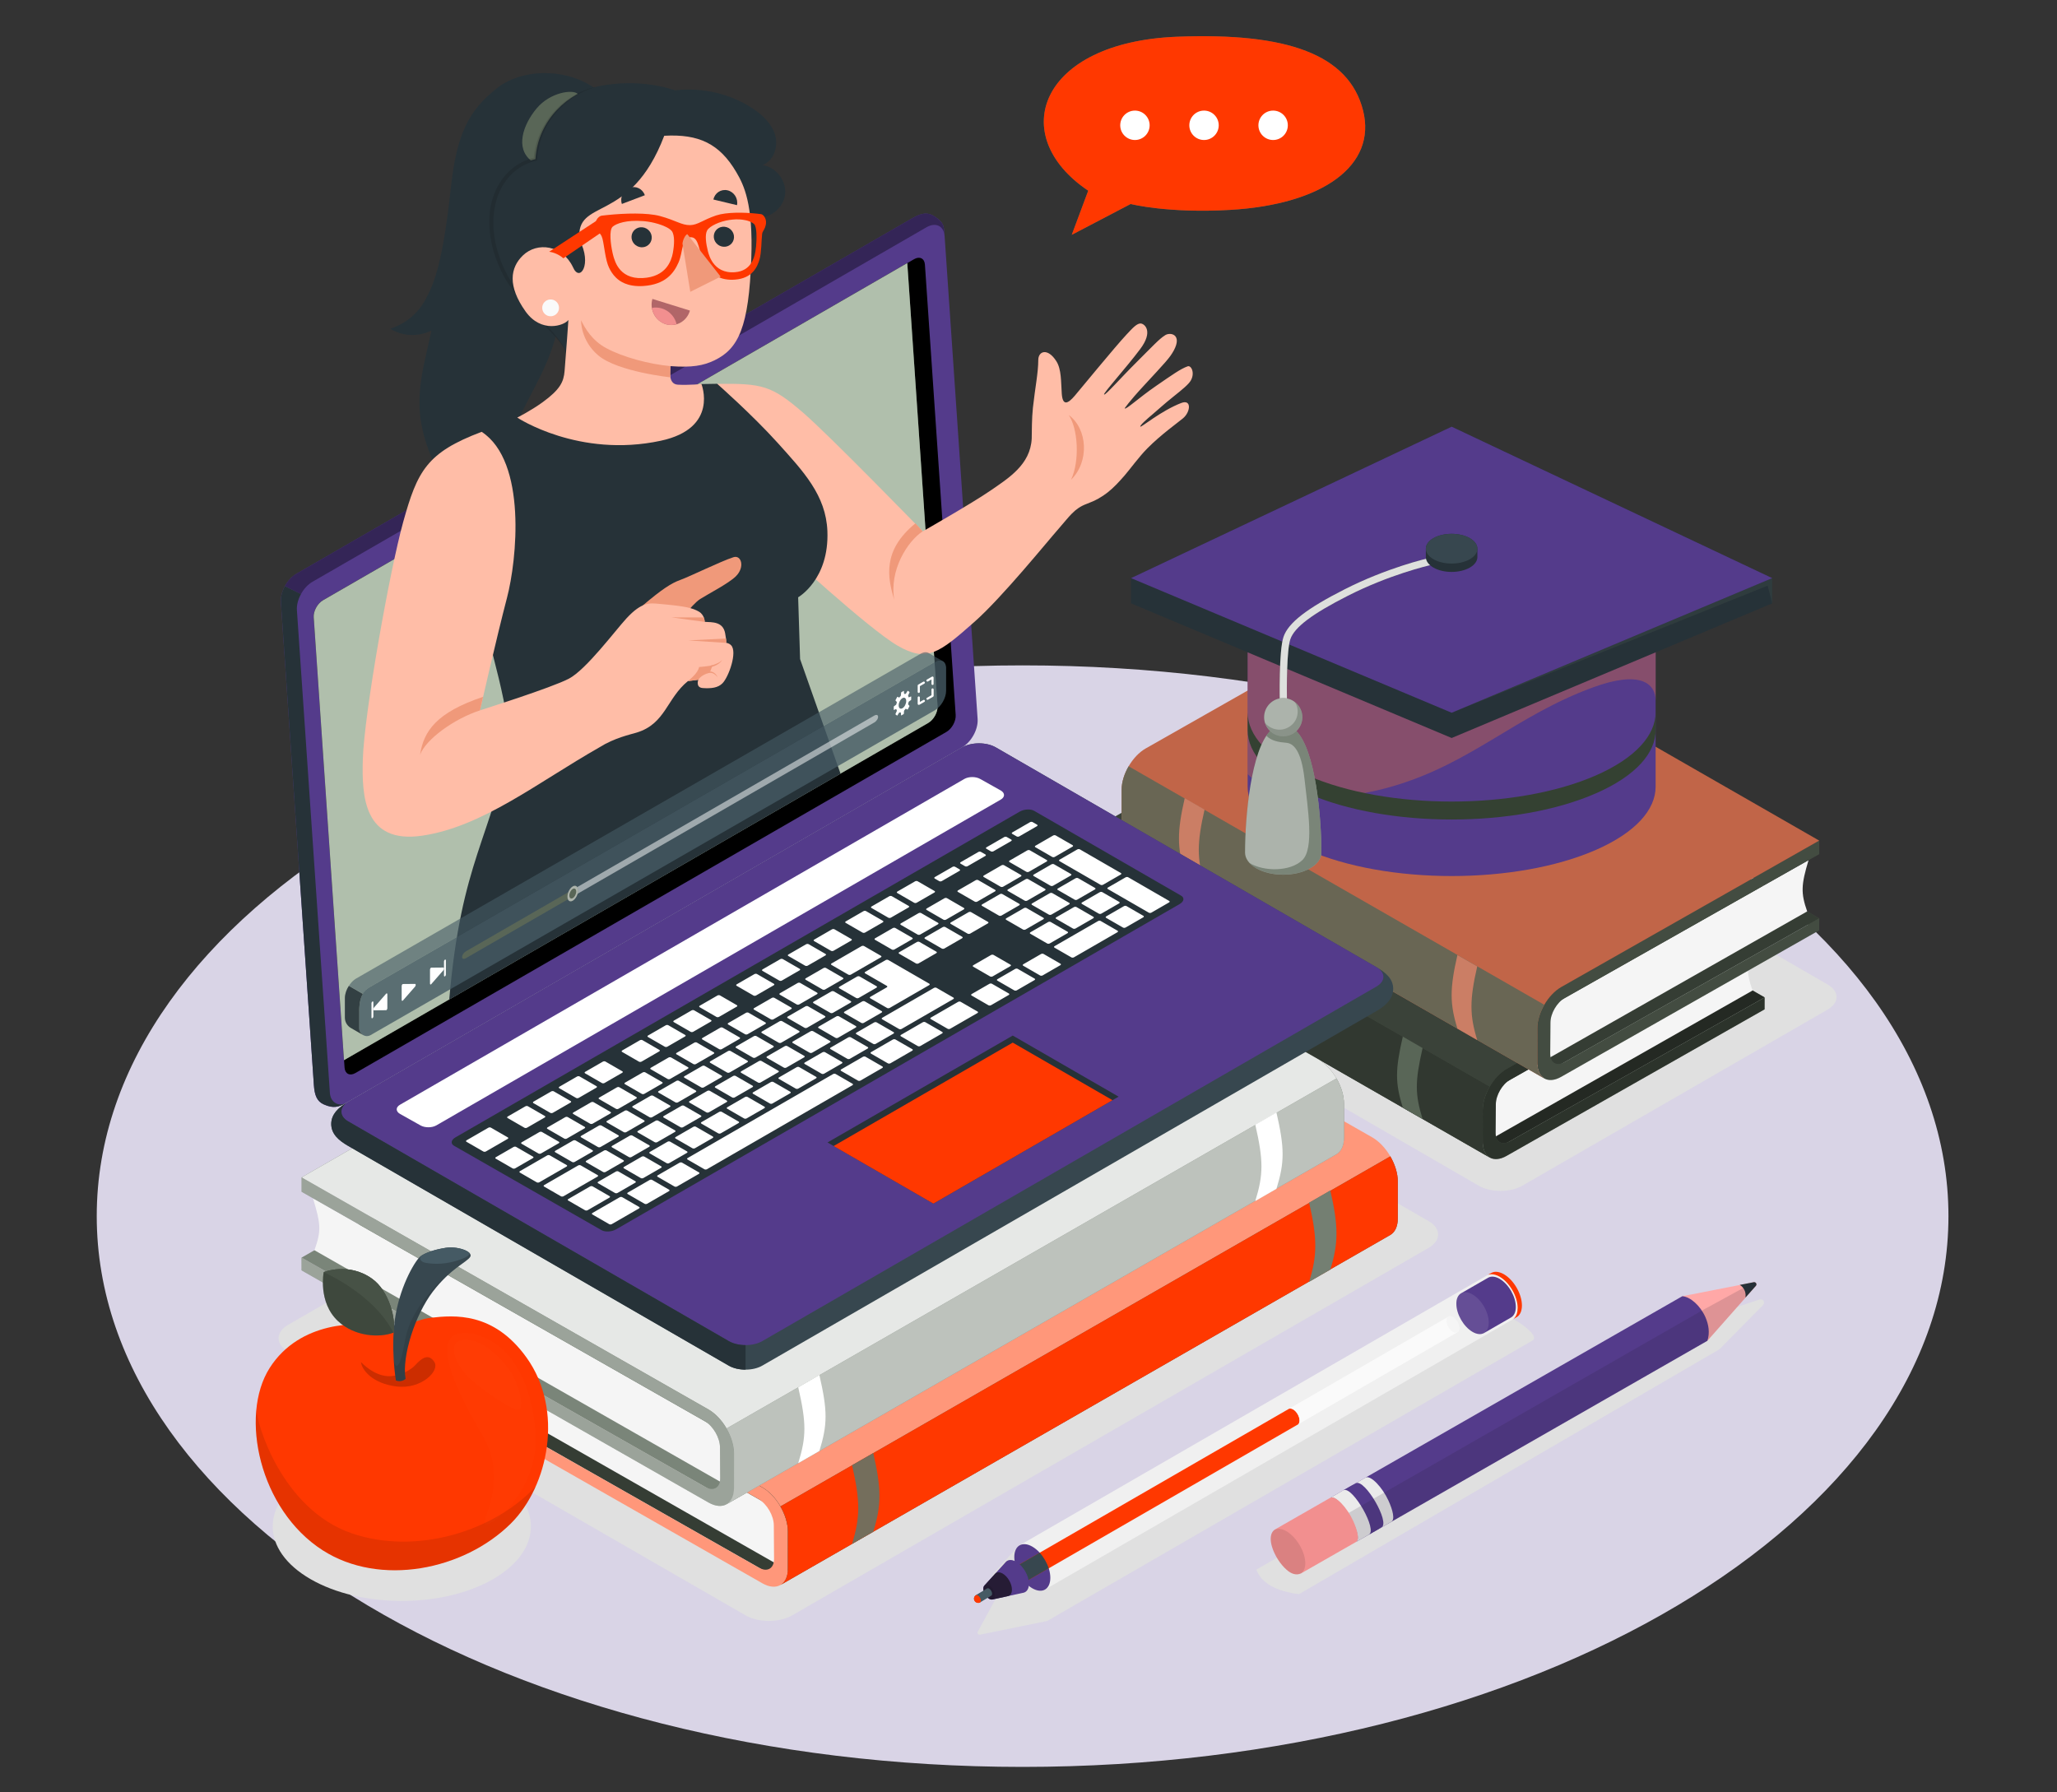 <svg width="202" height="176" viewBox="0 0 202 176" fill="none" xmlns="http://www.w3.org/2000/svg">
<rect x="0" y="0" width="202" height="176" fill="#333333" stroke="none"/>
<mask id="mask0" mask-type="alpha" maskUnits="userSpaceOnUse" x="0" y="0" width="202" height="176">
<rect x="0.5" y="0.556" width="201" height="175" fill="#C4C4C4"/>
</mask>
<g mask="url(#mask0)">
<path d="M100.42 173.518C150.633 173.518 191.34 149.302 191.34 119.43C191.34 89.558 150.633 65.343 100.42 65.343C50.206 65.343 9.5 89.558 9.5 119.43C9.5 149.302 50.206 173.518 100.42 173.518Z" fill="#D9D4E6"/>
<path d="M149.491 116.442L179.466 99.153C180.65 98.469 180.65 97.361 179.466 96.677L136.216 71.656C135.032 70.973 133.114 70.973 131.93 71.656L101.958 88.942C100.774 89.626 100.774 90.734 101.958 91.417L145.208 116.438C146.385 117.126 148.307 117.126 149.491 116.442Z" fill="#E0E0E0"/>
<path d="M73.216 158.634L28.304 132.742C27.039 132.013 27.039 130.828 28.304 130.099L90.787 94.019C92.052 93.289 94.103 93.289 95.368 94.019L140.279 119.911C141.544 120.64 141.544 121.825 140.279 122.554L77.796 158.634C76.531 159.364 74.48 159.364 73.216 158.634Z" fill="#E0E0E0"/>
<path d="M48.422 155.077C43.471 157.935 35.445 157.935 30.494 155.077C25.544 152.22 25.544 147.586 30.494 144.729C35.445 141.872 43.471 141.872 48.422 144.729C53.372 147.586 53.372 152.22 48.422 155.077Z" fill="#E0E0E0"/>
<path d="M97.571 154.512C97.582 154.493 97.597 154.478 97.613 154.463L99.874 151.98C99.874 151.976 99.878 151.976 99.878 151.972L99.897 151.953C99.909 151.938 99.924 151.922 99.939 151.907L99.962 151.88C100.283 151.571 100.799 151.544 101.375 151.877C102.353 152.442 103.144 153.813 103.144 154.944C103.144 155.601 102.877 156.025 102.46 156.159L102.434 156.163C102.392 156.174 102.349 156.186 102.304 156.189L102.277 156.197C102.273 156.197 102.269 156.197 102.269 156.201L98.996 156.915C98.831 156.953 98.636 156.911 98.426 156.793C97.865 156.472 97.414 155.685 97.414 155.04C97.414 154.818 97.471 154.638 97.571 154.512Z" fill="#E0E0E0"/>
<path d="M150.499 131.641L102.837 159.187L96.236 160.532C96.068 160.567 95.934 160.387 96.018 160.238L98.085 156.445L145.751 128.895C147.053 128.142 151.519 131.053 150.499 131.641Z" fill="#E0E0E0"/>
<path d="M123.379 154.141C123.856 155.44 125.247 156.25 127.558 156.556L168.845 132.509L173.131 128.165C173.375 127.917 173.123 127.504 172.791 127.615L164.902 130.228L123.379 154.141Z" fill="#E0E0E0"/>
<path d="M173.291 97.949L146.707 112.961L105.883 89.533L132.462 74.52L173.291 97.949Z" fill="#596657"/>
<path opacity="0.6" d="M173.291 97.949L146.707 112.961L105.883 89.533L132.462 74.52L173.291 97.949Z" fill="black"/>
<path d="M146.415 111.866L172.104 97.273C171.466 95.463 171.516 94.912 172.238 92.502L146.705 106.945C146.705 106.945 146.239 106.911 146.415 111.866Z" fill="#F5F5F5"/>
<path d="M147.951 104.966C146.656 105.711 145.605 107.518 145.605 109.008V112.163C145.605 113.653 146.656 114.252 147.951 113.511L173.285 99.121L173.289 97.953L148.276 112.071C147.496 112.518 146.87 112.155 146.87 111.261L146.893 108.45C146.893 107.556 147.523 106.471 148.302 106.024L173.289 91.898V90.572L147.951 104.966Z" fill="#596657"/>
<path opacity="0.5" d="M147.951 104.966C146.656 105.711 145.605 107.518 145.605 109.008V112.163C145.605 113.653 146.656 114.252 147.951 113.511L173.285 99.121L173.289 97.953L148.276 112.071C147.496 112.518 146.87 112.155 146.87 111.261L146.893 108.45C146.893 107.556 147.523 106.471 148.302 106.024L173.289 91.898V90.572L147.951 104.966Z" fill="black"/>
<path d="M173.285 90.576L132.461 67.148L107.127 81.538C105.832 82.283 104.781 84.094 104.781 85.58V88.739C104.781 89.48 105.041 90.004 105.469 90.248L146.293 113.676C145.865 113.432 145.606 112.908 145.606 112.167L145.602 109.008C145.602 107.522 146.652 105.711 147.947 104.966L173.285 90.576Z" fill="#596657"/>
<path opacity="0.35" d="M173.285 90.576L132.461 67.148L107.127 81.538C105.832 82.283 104.781 84.094 104.781 85.58V88.739C104.781 89.48 105.041 90.004 105.469 90.248L146.293 113.676C145.865 113.432 145.606 112.908 145.606 112.167L145.602 109.008C145.602 107.522 146.652 105.711 147.947 104.966L173.285 90.576Z" fill="black"/>
<path d="M146.289 106.704C145.865 107.434 145.602 108.259 145.602 109.004L145.606 112.163C145.606 112.904 145.865 113.428 146.293 113.672L105.469 90.244C105.041 90 104.781 89.476 104.781 88.735V85.576C104.781 84.831 105.045 84.01 105.469 83.276L146.289 106.704Z" fill="#596657"/>
<path opacity="0.45" d="M146.289 106.704C145.865 107.434 145.602 108.259 145.602 109.004L145.606 112.163C145.606 112.904 145.865 113.428 146.293 113.672L105.469 90.244C105.041 90 104.781 89.476 104.781 88.735V85.576C104.781 84.831 105.045 84.01 105.469 83.276L146.289 106.704Z" fill="black"/>
<path d="M110.984 86.413C110.224 89.717 110.235 91.008 110.984 93.43L112.928 94.553C112.179 92.132 112.168 90.841 112.928 87.536L110.984 86.413Z" fill="#596657"/>
<path d="M137.757 101.8C136.997 105.104 137.009 106.353 137.757 108.775L139.702 109.898C138.953 107.476 138.941 106.227 139.702 102.923L137.757 101.8Z" fill="#596657"/>
<path d="M178.654 90.184L152.07 105.197L111.246 81.769L137.826 66.756L178.654 90.184Z" fill="#596657"/>
<path opacity="0.4" d="M178.654 90.184L152.07 105.197L111.246 81.769L137.826 66.756L178.654 90.184Z" fill="black"/>
<path d="M151.778 104.096L177.467 89.504C176.829 87.693 176.879 86.883 177.601 84.473L152.068 98.916C152.068 98.916 151.602 99.141 151.778 104.096Z" fill="#F5F5F5"/>
<path d="M153.314 96.937C152.019 97.682 150.969 99.489 150.969 100.978V104.397C150.969 105.887 152.019 106.487 153.314 105.746L178.648 91.356L178.652 90.187L153.639 104.306C152.86 104.753 152.233 104.39 152.233 103.496L152.256 100.424C152.256 99.531 152.886 98.446 153.666 97.999L178.652 83.872V82.547L153.314 96.937Z" fill="#596657"/>
<path opacity="0.25" d="M153.314 96.937C152.019 97.682 150.969 99.489 150.969 100.978V104.397C150.969 105.887 152.019 106.487 153.314 105.746L178.648 91.356L178.652 90.187L153.639 104.306C152.86 104.753 152.233 104.39 152.233 103.496L152.256 100.424C152.256 99.531 152.886 98.446 153.666 97.999L178.652 83.872V82.547L153.314 96.937Z" fill="black"/>
<path d="M178.649 82.551L137.824 59.123L112.49 73.513C111.195 74.258 110.145 76.069 110.145 77.555V80.973C110.145 81.715 110.404 82.238 110.832 82.482L151.656 105.91C151.229 105.666 150.969 105.143 150.969 104.402L150.965 100.979C150.965 99.493 152.016 97.682 153.311 96.937L178.649 82.551Z" fill="#C16548"/>
<path d="M151.653 98.679C151.229 99.409 150.965 100.234 150.965 100.979L150.969 104.402C150.969 105.143 151.229 105.666 151.656 105.91L110.832 82.482C110.404 82.238 110.145 81.715 110.145 80.973V77.555C110.145 76.81 110.408 75.988 110.832 75.255L151.653 98.679Z" fill="#596657"/>
<path opacity="0.15" d="M151.653 98.679C151.229 99.409 150.965 100.234 150.965 100.979L150.969 104.402C150.969 105.143 151.229 105.666 151.656 105.91L110.832 82.482C110.404 82.238 110.145 81.715 110.145 80.973V77.555C110.145 76.81 110.408 75.988 110.832 75.255L151.653 98.679Z" fill="#C16548"/>
<path d="M116.343 78.384C115.583 81.688 115.594 83.239 116.343 85.661L118.288 86.784C117.539 84.362 117.527 82.811 118.288 79.507L116.343 78.384Z" fill="#C16548"/>
<path d="M143.121 93.79C142.36 97.094 142.372 98.592 143.121 101.014L145.065 102.137C144.316 99.715 144.305 98.206 145.065 94.902L143.121 93.79Z" fill="#C16548"/>
<g opacity="0.4">
<path opacity="0.4" d="M116.343 78.384C115.583 81.688 115.594 83.239 116.343 85.661L118.288 86.784C117.539 84.362 117.527 82.811 118.288 79.507L116.343 78.384Z" fill="white"/>
<path opacity="0.4" d="M143.121 93.79C142.36 97.094 142.372 98.592 143.121 101.014L145.065 102.137C144.316 99.715 144.305 98.206 145.065 94.902L143.121 93.79Z" fill="white"/>
</g>
<path d="M34.906 131.44L76.197 154.898L136.087 120.518L94.8 97.06L34.906 131.44Z" fill="#596657"/>
<path opacity="0.4" d="M34.906 131.44L76.197 154.898L136.087 120.518L94.8 97.06L34.906 131.44Z" fill="black"/>
<path d="M76.504 153.726L36.169 130.715C36.849 128.778 36.799 127.914 36.027 125.336L76.195 148.191C76.195 148.191 76.691 148.432 76.504 153.726Z" fill="#F5F5F5"/>
<path d="M74.863 146.074C76.25 146.869 77.369 148.802 77.369 150.391V154.043C77.369 155.632 76.246 156.277 74.859 155.483L34.902 132.689L34.898 131.44L74.512 153.947C75.345 154.425 76.017 154.039 76.013 153.084L75.99 149.802C75.99 148.847 75.314 147.69 74.485 147.212L34.91 124.694V123.276L74.863 146.074Z" fill="#FF977A"/>
<path d="M34.91 123.28L94.804 88.9L134.757 111.694C136.14 112.489 137.263 114.422 137.267 116.011V119.663C137.267 120.454 136.988 121.011 136.53 121.275L76.636 155.655C77.091 155.391 77.37 154.834 77.373 154.043L77.377 150.387C77.377 148.798 76.254 146.865 74.871 146.071L34.91 123.28Z" fill="#FF977A"/>
<path d="M76.641 147.935C77.095 148.718 77.374 149.596 77.374 150.391L77.37 154.047C77.37 154.837 77.091 155.395 76.633 155.659L136.527 121.279C136.981 121.015 137.26 120.458 137.264 119.667V116.015C137.264 115.22 136.981 114.342 136.53 113.559L76.641 147.935Z" fill="#596657"/>
<path d="M76.641 147.935C77.095 148.718 77.374 149.596 77.374 150.391L77.37 154.047C77.37 154.837 77.091 155.395 76.633 155.659L136.527 121.279C136.981 121.015 137.26 120.458 137.264 119.667V116.015C137.264 115.22 136.981 114.342 136.53 113.559L76.641 147.935Z" fill="#FF3800"/>
<path d="M130.637 116.905C131.45 120.435 131.439 122.093 130.637 124.683L128.559 125.882C129.361 123.292 129.372 121.634 128.559 118.105L130.637 116.905Z" fill="#596657"/>
<path d="M85.754 142.702C86.567 146.232 86.556 147.84 85.754 150.426L83.676 151.614C84.478 149.024 84.489 147.42 83.676 143.89L85.754 142.702Z" fill="#596657"/>
<g opacity="0.4">
<path opacity="0.4" d="M130.637 116.905C131.45 120.435 131.439 122.093 130.637 124.683L128.559 125.882C129.361 123.292 129.372 121.634 128.559 118.105L130.637 116.905Z" fill="white"/>
<path opacity="0.4" d="M85.754 142.702C86.567 146.232 86.556 147.84 85.754 150.426L83.676 151.614C84.478 149.024 84.489 147.42 83.676 143.89L85.754 142.702Z" fill="#FF977A"/>
</g>
<path d="M29.617 123.506L70.908 146.965L130.798 112.585L89.511 89.126L29.617 123.506Z" fill="#596657"/>
<path opacity="0.2" d="M29.617 123.506L70.908 146.965L130.798 112.585L89.511 89.126L29.617 123.506Z" fill="white"/>
<path d="M71.215 145.792L30.88 122.78C31.56 120.844 31.51 120.259 30.738 117.681L70.906 140.536C70.906 140.532 71.402 140.498 71.215 145.792Z" fill="#F5F5F5"/>
<path d="M69.574 138.419C70.961 139.213 72.08 141.146 72.084 142.735V146.109C72.084 147.698 70.961 148.343 69.574 147.549L29.617 124.755L29.613 123.506L69.227 146.013C70.059 146.491 70.732 146.105 70.728 145.15L70.705 142.147C70.705 141.192 70.029 140.035 69.2 139.557L29.621 117.038V115.621L69.574 138.419Z" fill="#596657"/>
<path opacity="0.4" d="M69.574 138.419C70.961 139.213 72.08 141.146 72.084 142.735V146.109C72.084 147.698 70.961 148.343 69.574 147.549L29.617 124.755L29.613 123.506L69.227 146.013C70.059 146.491 70.732 146.105 70.728 145.15L70.705 142.147C70.705 141.192 70.029 140.035 69.2 139.557L29.621 117.038V115.621L69.574 138.419Z" fill="white"/>
<path d="M29.617 115.625L89.511 81.245L129.464 104.039C130.847 104.834 131.974 106.767 131.974 108.356V111.729C131.974 112.519 131.695 113.077 131.237 113.341L71.343 147.721C71.798 147.457 72.076 146.899 72.08 146.109L72.084 142.732C72.084 141.143 70.961 139.21 69.578 138.415L29.617 115.625Z" fill="#596657"/>
<path opacity="0.85" d="M29.617 115.625L89.511 81.245L129.464 104.039C130.847 104.834 131.974 106.767 131.974 108.356V111.729C131.974 112.519 131.695 113.077 131.237 113.341L71.343 147.721C71.798 147.457 72.076 146.899 72.08 146.109L72.084 142.732C72.084 141.143 70.961 139.21 69.578 138.415L29.617 115.625Z" fill="white"/>
<path d="M71.351 140.279C71.806 141.063 72.085 141.941 72.085 142.736L72.081 146.113C72.081 146.903 71.802 147.461 71.344 147.725L131.238 113.345C131.692 113.081 131.971 112.523 131.975 111.733V108.36C131.975 107.565 131.692 106.686 131.241 105.903L71.351 140.279Z" fill="#596657"/>
<path opacity="0.6" d="M71.351 140.279C71.806 141.063 72.085 141.941 72.085 142.736L72.081 146.113C72.081 146.903 71.802 147.461 71.344 147.725L131.238 113.345C131.692 113.081 131.971 112.523 131.975 111.733V108.36C131.975 107.565 131.692 106.686 131.241 105.903L71.351 140.279Z" fill="white"/>
<path d="M125.348 109.25C126.161 112.78 126.15 114.159 125.348 116.749L123.27 117.948C124.072 115.358 124.083 113.979 123.27 110.449L125.348 109.25Z" fill="white"/>
<path d="M80.465 135.035C81.278 138.565 81.267 139.902 80.465 142.492L78.387 143.691C79.189 141.101 79.2 139.768 78.387 136.235L80.465 135.035Z" fill="white"/>
<path d="M122.52 61.732V77.279C122.532 79.522 124.487 81.756 128.388 83.464C136.211 86.887 148.897 86.887 156.721 83.464C160.636 81.749 162.584 79.502 162.584 77.26V61.732H162.581C162.626 59.459 160.674 57.182 156.717 55.452C148.893 52.029 136.207 52.029 128.384 55.452C124.43 57.186 122.478 59.459 122.52 61.732Z" fill="#543B8B"/>
<path d="M122.523 61.732C122.477 59.459 124.429 57.182 128.387 55.452C136.21 52.029 148.897 52.029 156.72 55.452C160.677 57.186 162.629 59.459 162.584 61.732H162.587V68.833C162.584 67.072 161.029 65.812 156.399 67.515C148.816 70.308 144.561 74.918 136.825 77.199C130.431 79.082 124.762 78.356 122.516 76.007L122.523 61.732Z" fill="#C16548" fill-opacity="0.46"/>
<path d="M122.52 69.961V71.725C122.531 73.964 124.487 76.203 128.387 77.91C136.21 81.337 148.897 81.337 156.72 77.91C160.662 76.187 162.614 73.918 162.584 71.657V69.945C162.584 72.188 160.632 74.434 156.72 76.149C148.897 79.572 136.21 79.572 128.387 76.149C124.487 74.438 122.531 72.203 122.52 69.961Z" fill="#344132"/>
<path d="M174.035 56.774L142.555 41.902L111.07 56.774V59.253L142.555 72.474L174.035 59.253V56.774Z" fill="#263238"/>
<path opacity="0.2" d="M142.555 69.995L173.585 57.511L174.035 59.253V56.773L142.555 69.995Z" fill="#596657"/>
<path d="M142.555 41.902L111.07 56.774L142.555 69.995L174.035 56.774L142.555 41.902Z" fill="#543B8B"/>
<path d="M125.675 68.951C125.671 68.745 125.575 63.913 126.045 62.538C126.515 61.163 128.31 59.768 132.046 57.873C136.195 55.769 140.007 54.875 140.431 54.779L140.588 55.467C140.175 55.559 136.443 56.437 132.367 58.504C128.86 60.284 127.115 61.598 126.714 62.771C126.354 63.814 126.351 67.576 126.381 68.94L125.675 68.951Z" fill="#596657"/>
<path opacity="0.8" d="M125.675 68.951C125.671 68.745 125.575 63.913 126.045 62.538C126.515 61.163 128.31 59.768 132.046 57.873C136.195 55.769 140.007 54.875 140.431 54.779L140.588 55.467C140.175 55.559 136.443 56.437 132.367 58.504C128.86 60.284 127.115 61.598 126.714 62.771C126.354 63.814 126.351 67.576 126.381 68.94L125.675 68.951Z" fill="white"/>
<path d="M129.764 83.731C129.764 80.11 129.165 73.631 127.266 71.752H124.764C122.869 73.635 122.266 80.11 122.266 83.731C122.266 84.285 122.632 84.839 123.362 85.263C124.095 85.687 125.054 85.897 126.013 85.897C126.972 85.897 127.931 85.687 128.664 85.263C129.398 84.839 129.764 84.285 129.764 83.731Z" fill="#596657"/>
<path opacity="0.5" d="M129.764 83.731C129.764 80.11 129.165 73.631 127.266 71.752H124.764C122.869 73.635 122.266 80.11 122.266 83.731C122.266 84.285 122.632 84.839 123.362 85.263C124.095 85.687 125.054 85.897 126.013 85.897C126.972 85.897 127.931 85.687 128.664 85.263C129.398 84.839 129.764 84.285 129.764 83.731Z" fill="white"/>
<path opacity="0.6" d="M124.762 71.751C124.621 71.892 124.483 72.064 124.357 72.251C124.835 72.756 125.568 72.885 126.298 72.943C126.97 72.996 127.788 73.592 128.112 76.56C128.437 79.528 129.067 83.322 127.891 84.468C126.714 85.614 124.09 85.606 122.711 84.75C122.879 84.934 123.097 85.106 123.364 85.258C124.098 85.682 125.056 85.892 126.015 85.892C126.974 85.892 127.933 85.682 128.666 85.258C129.4 84.834 129.763 84.281 129.763 83.727C129.763 80.105 129.163 73.626 127.264 71.747H124.762V71.751Z" fill="#596657"/>
<path d="M127.892 70.433C127.892 71.468 127.051 72.309 126.016 72.309C124.981 72.309 124.137 71.468 124.137 70.433C124.137 69.398 124.977 68.554 126.016 68.554C127.051 68.554 127.892 69.394 127.892 70.433Z" fill="#596657"/>
<path opacity="0.5" d="M127.892 70.433C127.892 71.468 127.051 72.309 126.016 72.309C124.981 72.309 124.137 71.468 124.137 70.433C124.137 69.398 124.977 68.554 126.016 68.554C127.051 68.554 127.892 69.394 127.892 70.433Z" fill="white"/>
<path opacity="0.4" d="M127.103 68.909C127.573 69.402 127.642 70.697 126.645 71.35C125.655 72 124.62 71.495 124.227 70.991C124.467 71.751 125.17 72.309 126.011 72.309C127.046 72.309 127.886 71.469 127.886 70.43C127.89 69.803 127.581 69.249 127.103 68.909Z" fill="#596657"/>
<path d="M140.02 53.882C140.02 53.508 140.268 53.133 140.761 52.851C141.75 52.282 143.351 52.282 144.34 52.851C144.833 53.137 145.081 53.512 145.081 53.882C145.081 54.02 145.081 54.57 145.081 54.707C145.081 55.082 144.833 55.456 144.34 55.739C143.351 56.308 141.75 56.308 140.761 55.739C140.268 55.452 140.02 55.078 140.02 54.707C140.02 54.57 140.02 54.023 140.02 53.882Z" fill="#263238"/>
<path d="M144.341 54.917C145.33 54.348 145.33 53.424 144.341 52.851C143.352 52.282 141.751 52.282 140.762 52.851C139.772 53.42 139.772 54.344 140.762 54.917C141.751 55.486 143.352 55.486 144.341 54.917Z" fill="#37474F"/>
<path d="M42.334 129.408C44.569 129.16 48.473 128.797 51.712 133.327C55.402 138.484 53.859 145.945 50.169 149.612C45.531 154.215 37.307 155.846 31.688 152.244C25.473 148.26 23.498 139.034 26.477 134.347C29.457 129.66 35.301 129.851 36.883 130.221C39.251 130.779 40.596 129.603 42.334 129.408Z" fill="#FF3800"/>
<path opacity="0.1" d="M34.545 150.579C40.814 152.737 48.477 150.422 52.602 145.983C51.984 147.381 51.155 148.63 50.169 149.608C45.532 154.211 37.307 155.843 31.688 152.24C26.978 149.219 24.705 143.191 25.179 138.404C25.183 139.722 27.646 148.206 34.545 150.579Z" fill="black"/>
<g opacity="0.1">
<path opacity="0.1" d="M44.972 130.985C46.381 130.619 48.669 131.532 50.083 133.293C51.844 135.478 52.593 138.862 52.596 141.414C52.604 146.56 48.211 150.009 47.672 149.665C47.134 149.318 50.091 145.452 47.306 140.803C44.483 136.081 42.664 131.585 44.972 130.985Z" fill="white"/>
</g>
<g opacity="0.1">
<path opacity="0.1" d="M46.212 131.604C47.751 131.848 49.829 133.884 50.551 135.458C51.27 137.028 51.247 138.186 51.056 138.415C50.712 138.831 47.266 136.448 46.086 135.313C44.409 133.709 43.729 131.21 46.212 131.604Z" fill="white"/>
</g>
<path opacity="0.2" d="M40.763 134.08C41.435 133.327 42.111 132.892 42.658 133.759C43.204 134.626 41.386 136.441 38.979 136.162C36.572 135.883 35.526 134.523 35.449 133.759C35.449 133.759 36.76 135.222 38.33 135.146C39.411 135.096 40.415 134.469 40.763 134.08Z" fill="black"/>
<path d="M38.882 135.574C38.882 135.574 38.309 132.247 38.848 129.137C39.387 126.028 40.869 123.659 41.327 123.346C41.786 123.037 42.592 122.727 43.772 122.54C44.949 122.357 46.484 122.907 46.179 123.426C45.873 123.942 44.234 124.572 42.504 126.841C40.773 129.11 39.448 133.179 39.826 135.413C39.822 135.413 39.455 135.78 38.882 135.574Z" fill="#37474F"/>
<path d="M41.407 123.296C41.441 123.273 41.476 123.254 41.514 123.231C41.518 123.227 41.522 123.227 41.526 123.223C42.003 122.956 42.748 122.7 43.772 122.54C44.643 122.402 45.705 122.67 46.079 123.025C46.19 123.181 45.968 123.453 44.944 123.781C43.913 124.11 42.805 124.201 41.804 124.018C41.315 123.93 41.067 123.556 41.407 123.296Z" fill="#455A64"/>
<path opacity="0.1" d="M39.779 131.612C40.253 128.808 42.687 126.123 44.44 124.82C43.859 125.302 43.187 125.94 42.499 126.841C40.769 129.11 39.443 133.178 39.822 135.413C39.822 135.413 39.455 135.776 38.878 135.574C38.878 135.574 38.74 134.771 38.664 133.591C38.908 134.661 39.34 134.198 39.779 131.612Z" fill="black"/>
<path d="M38.651 130.868C37.28 131.395 34.835 131.276 33.185 129.733C31.206 127.877 31.786 124.931 31.786 124.931C31.786 124.931 34.227 123.923 36.538 125.577C38.227 126.78 38.903 129.554 38.651 130.868Z" fill="#596657"/>
<path opacity="0.3" d="M38.651 130.868C37.28 131.395 34.835 131.276 33.185 129.733C31.206 127.877 31.786 124.931 31.786 124.931C31.786 124.931 34.227 123.923 36.538 125.577C38.227 126.78 38.903 129.554 38.651 130.868Z" fill="black"/>
<path d="M31.785 124.931C31.785 124.931 34.226 123.923 36.537 125.577C38.226 126.784 38.898 129.557 38.646 130.868C36.633 126.994 31.785 124.931 31.785 124.931Z" fill="#596657"/>
<path opacity="0.2" d="M31.785 124.931C31.785 124.931 34.226 123.923 36.537 125.577C38.226 126.784 38.898 129.557 38.646 130.868C36.633 126.994 31.785 124.931 31.785 124.931Z" fill="black"/>
<path d="M145.914 126.161C145.914 127.288 146.709 128.663 147.687 129.228C148.065 129.45 148.416 129.511 148.703 129.442C148.645 129.503 148.58 129.553 148.512 129.591L148.936 129.351C148.943 129.343 148.951 129.339 148.959 129.335C148.982 129.324 149.001 129.309 149.024 129.293C149.05 129.274 149.077 129.251 149.104 129.225C149.119 129.209 149.134 129.194 149.15 129.175C149.153 129.171 149.157 129.171 149.157 129.167C149.169 129.152 149.184 129.133 149.199 129.114C149.257 129.037 149.306 128.949 149.344 128.85C149.356 128.823 149.367 128.793 149.375 128.766C149.383 128.751 149.386 128.739 149.386 128.724C149.394 128.697 149.402 128.671 149.406 128.644C149.44 128.51 149.455 128.365 149.455 128.205C149.455 127.074 148.661 125.703 147.687 125.137C147.4 124.973 147.133 124.896 146.892 124.896H146.884C146.846 124.896 146.812 124.9 146.774 124.904L146.67 124.923C146.647 124.927 146.628 124.935 146.609 124.942L146.571 124.954C146.548 124.961 146.521 124.973 146.499 124.984L146.483 124.992C146.46 125.003 146.437 125.015 146.414 125.026L146.044 125.236C146.101 125.206 146.17 125.183 146.235 125.168C146.036 125.382 145.914 125.718 145.914 126.161ZM148.833 129.404C148.844 129.4 148.852 129.393 148.863 129.389C148.852 129.393 148.84 129.396 148.833 129.404Z" fill="#FF3800"/>
<path d="M100.125 151.758L102.623 156.098L103.047 155.853L148.517 129.591C148.586 129.553 148.65 129.503 148.708 129.442C148.914 129.228 149.036 128.888 149.036 128.445C149.036 127.318 148.242 125.943 147.264 125.377C146.981 125.213 146.71 125.137 146.473 125.137C146.393 125.137 146.32 125.144 146.248 125.163C146.179 125.175 146.114 125.202 146.057 125.232C146.045 125.236 146.034 125.244 146.026 125.248L146.015 125.255C146.011 125.259 146.011 125.259 146.011 125.259L100.125 151.758Z" fill="#F0F0F0"/>
<path d="M101.374 151.885C100.396 151.319 99.606 151.778 99.606 152.908C99.606 154.039 100.396 155.411 101.374 155.976C102.352 156.541 103.143 156.083 103.143 154.952C103.147 153.821 102.352 152.446 101.374 151.885Z" fill="#543B8B"/>
<path d="M126.509 138.392C126.513 138.388 126.517 138.385 126.521 138.385L126.578 138.35C126.689 138.3 126.83 138.316 126.991 138.407C127.338 138.606 127.621 139.099 127.621 139.5C127.621 139.676 127.567 139.806 127.476 139.878C127.476 139.882 127.472 139.882 127.472 139.882L127.396 139.924L100.491 155.456L98.723 154.432L126.509 138.392Z" fill="#FF3800"/>
<path d="M102.986 154.016L100.487 155.46L98.719 154.436L102.099 152.484C102.493 152.916 102.81 153.462 102.986 154.016Z" fill="#37474F"/>
<path d="M96.681 155.693L98.728 153.44C98.748 153.417 98.763 153.398 98.782 153.378C99.011 153.149 99.378 153.13 99.79 153.371C100.482 153.768 101.043 154.738 101.043 155.537C101.043 155.999 100.856 156.301 100.566 156.396C100.558 156.4 100.551 156.4 100.547 156.404L100.463 156.423L97.456 157.076C97.365 157.095 97.254 157.076 97.132 157.007C96.818 156.824 96.562 156.385 96.562 156.022C96.566 155.873 96.612 155.762 96.681 155.693Z" fill="#543B8B"/>
<path d="M96.566 156.022C96.566 156.385 96.822 156.824 97.136 157.008C97.254 157.077 97.369 157.099 97.457 157.077L97.46 157.08L98.977 156.748C99.218 156.698 99.374 156.473 99.374 156.11C99.374 155.529 98.965 154.823 98.465 154.532C98.167 154.361 97.903 154.372 97.735 154.536L97.693 154.582L96.677 155.698L96.681 155.701C96.608 155.762 96.566 155.873 96.566 156.022Z" fill="#261C35"/>
<path opacity="0.1" d="M97.136 155.69C96.822 155.507 96.566 155.656 96.566 156.018C96.566 156.381 96.822 156.824 97.136 157.004C97.449 157.187 97.705 157.038 97.705 156.675C97.705 156.316 97.453 155.873 97.136 155.69Z" fill="black"/>
<path d="M142.229 129.304C142.343 129.236 142.5 129.247 142.672 129.346C143.019 129.549 143.298 130.034 143.298 130.431C143.298 130.634 143.229 130.775 143.111 130.84L127.472 139.882C127.564 139.809 127.617 139.679 127.617 139.504C127.617 139.103 127.334 138.614 126.987 138.411C126.826 138.32 126.685 138.304 126.574 138.354L142.229 129.304Z" fill="#FAFAFA"/>
<path d="M142.047 129.709C142.047 130.107 142.33 130.596 142.673 130.794C142.845 130.893 143.002 130.905 143.113 130.836C143.227 130.771 143.3 130.634 143.3 130.431C143.304 130.034 143.021 129.545 142.673 129.346C142.498 129.247 142.341 129.236 142.23 129.304C142.116 129.369 142.047 129.511 142.047 129.709Z" fill="#F5F5F5"/>
<path d="M143.447 127.028L143.466 127.016C143.474 127.012 143.486 127.005 143.493 127.001L146.106 125.496C146.125 125.484 146.148 125.473 146.167 125.461L146.182 125.454C146.465 125.316 146.843 125.347 147.264 125.587C148.142 126.096 148.856 127.329 148.856 128.346C148.856 128.857 148.677 129.213 148.387 129.381L145.743 130.905C145.739 130.909 145.732 130.909 145.728 130.913L145.713 130.92C145.426 131.073 145.036 131.046 144.609 130.798C143.73 130.29 143.016 129.056 143.016 128.04C143.012 127.551 143.176 127.203 143.447 127.028Z" fill="#543B8B"/>
<path opacity="0.1" d="M144.605 127.12C143.726 126.612 143.012 127.024 143.012 128.04C143.012 129.057 143.726 130.29 144.605 130.798C145.483 131.307 146.198 130.894 146.198 129.878C146.198 128.862 145.483 127.628 144.605 127.12Z" fill="white"/>
<path d="M95.843 156.645L96.924 155.996C96.978 155.961 97.054 155.965 97.134 156.011C97.295 156.102 97.425 156.332 97.425 156.515C97.425 156.607 97.39 156.676 97.341 156.702L96.263 157.352C96.202 157.386 96.137 157.401 96.065 157.401C95.836 157.401 95.648 157.214 95.648 156.985C95.648 156.847 95.729 156.718 95.843 156.645Z" fill="#455A64"/>
<path d="M95.778 156.694C95.797 156.675 95.816 156.66 95.839 156.649C95.843 156.649 95.843 156.645 95.843 156.645C95.893 156.626 95.958 156.637 96.03 156.679C96.191 156.775 96.321 156.996 96.321 157.183C96.321 157.275 96.29 157.34 96.237 157.371C96.229 157.374 96.221 157.378 96.214 157.382C96.206 157.386 96.191 157.393 96.191 157.393C96.149 157.413 96.107 157.416 96.057 157.416C95.828 157.416 95.644 157.229 95.644 157C95.648 156.874 95.698 156.767 95.778 156.694Z" fill="#FF3800"/>
<path d="M165.203 127.295L172.224 125.92C172.431 125.882 172.568 126.123 172.431 126.279L167.667 131.673L165.203 127.295Z" fill="#FFA8A7"/>
<path d="M172.429 126.275C172.567 126.119 172.429 125.878 172.223 125.916L170.852 126.184C171.237 126.42 171.455 126.856 171.417 127.303L171.405 127.425L172.429 126.275Z" fill="#263238"/>
<path d="M133.154 151.434L133.727 151.105L134.423 150.712L167.664 131.673C167.924 130.909 167.798 130.076 167.47 129.342C166.973 128.227 166.003 127.348 165.204 127.295L131.978 146.322L130.652 147.083C131.535 146.643 134.037 150.975 133.154 151.434Z" fill="#543B8B"/>
<path d="M135.342 150.185L136.625 149.447C137.003 149.245 136.785 148.317 136.342 147.354C135.758 146.074 134.604 144.837 134.104 145.104L133.156 145.647L132.82 145.845C133.321 145.578 134.478 146.815 135.063 148.095C135.487 149.016 135.701 149.913 135.38 150.158L135.376 150.162C135.368 150.173 135.357 150.181 135.342 150.185Z" fill="#EBEBEB"/>
<path d="M135.664 149.998C136.543 149.532 134.025 145.192 133.143 145.658L131.859 146.391C132.738 145.925 135.259 150.265 134.381 150.731L135.664 149.998Z" fill="#543B8B"/>
<path d="M133.154 151.434L134.423 150.708C135.29 150.258 132.895 146.048 131.978 146.327C131.963 146.331 131.944 146.338 131.924 146.346L130.652 147.087C131.535 146.644 134.037 150.976 133.154 151.434Z" fill="#EBEBEB"/>
<path opacity="0.15" d="M172.461 126.038L172.224 125.916L167.128 128.705L132.454 148.569C132.405 148.488 132.366 148.485 132.332 148.538C133.081 149.707 133.646 151.178 133.153 151.434L133.726 151.105L134.422 150.712L167.663 131.673L172.427 126.279C172.492 126.203 172.495 126.111 172.461 126.038Z" fill="#261C35"/>
<path d="M127.77 154.512L133.153 151.433C133.531 151.239 133.321 150.318 132.885 149.359C132.305 148.08 131.155 146.83 130.65 147.086C130.65 147.086 130.647 147.086 130.643 147.086L125.245 150.177C124.172 150.796 125.157 153.126 126.357 154.165C126.8 154.562 127.296 154.734 127.77 154.512Z" fill="#F28F8F"/>
<path opacity="0.1" d="M128.091 152.843C127.782 151.629 126.8 150.441 125.895 150.185C125.562 150.093 125.287 150.139 125.089 150.292C124.279 151.044 125.222 153.18 126.353 154.165C126.789 154.551 127.278 154.723 127.74 154.52C128.145 154.287 128.301 153.669 128.091 152.843Z" fill="black"/>
<path d="M105.249 23.059L111.032 20.033C111.032 20.033 114.707 20.973 120.838 20.61C129.911 20.072 135.205 16.244 133.857 10.861C132.474 5.349 126.408 3.183 115.597 3.607C102.067 4.134 98.785 13.306 106.865 18.727L105.249 23.059Z" fill="#596657"/>
<path d="M105.249 23.059L111.032 20.033C111.032 20.033 114.707 20.973 120.838 20.61C129.911 20.072 135.205 16.244 133.857 10.861C132.474 5.349 126.408 3.183 115.597 3.607C102.067 4.134 98.785 13.306 106.865 18.727L105.249 23.059Z" fill="#FF3800"/>
<path d="M111.452 13.749C112.249 13.749 112.896 13.103 112.896 12.305C112.896 11.508 112.249 10.861 111.452 10.861C110.654 10.861 110.008 11.508 110.008 12.305C110.008 13.103 110.654 13.749 111.452 13.749Z" fill="white"/>
<path d="M118.237 13.749C119.034 13.749 119.681 13.103 119.681 12.305C119.681 11.508 119.034 10.861 118.237 10.861C117.439 10.861 116.793 11.508 116.793 12.305C116.793 13.103 117.439 13.749 118.237 13.749Z" fill="white"/>
<path d="M125.022 13.749C125.82 13.749 126.466 13.103 126.466 12.305C126.466 11.508 125.82 10.861 125.022 10.861C124.225 10.861 123.578 11.508 123.578 12.305C123.578 13.103 124.225 13.749 125.022 13.749Z" fill="white"/>
<path d="M32.527 110.381C32.527 111.37 33.268 112 34.178 112.527L71.556 134.11C72.469 134.638 73.948 134.638 74.861 134.11L135.163 99.295C136.076 98.768 136.813 98.092 136.813 97.102C136.813 96.113 136.072 95.502 135.163 94.978L97.784 73.395C96.871 72.868 95.393 72.868 94.48 73.395L34.181 108.211C33.268 108.738 32.527 109.391 32.527 110.381Z" fill="#37474F"/>
<path d="M34.181 110.117L71.559 131.7C72.472 132.227 73.951 132.227 74.864 131.7L135.166 96.885C136.079 96.357 136.079 95.505 135.166 94.978L97.788 73.395C96.875 72.868 95.396 72.868 94.483 73.395L34.181 108.211C33.268 108.738 33.268 109.59 34.181 110.117Z" fill="#543B8B"/>
<path d="M73.214 132.097V134.504C72.615 134.504 72.019 134.374 71.564 134.11L34.181 112.527C33.269 112 32.531 111.366 32.531 110.38C32.531 109.452 33.196 108.807 34.052 108.283C33.345 108.784 33.33 109.624 34.181 110.117L71.564 131.7C72.015 131.963 72.615 132.097 73.214 132.097Z" fill="#263238"/>
<path d="M31.812 108.466C31.086 108.134 30.891 107.557 30.822 106.544L27.583 59.138C27.514 58.126 28.198 56.877 29.111 56.35L89.413 21.534C90.326 21.007 90.995 20.721 91.835 21.297C92.718 21.901 92.695 22.191 92.763 23.204L96.003 70.61C96.072 71.622 95.388 72.871 94.475 73.398L34.172 108.214C33.259 108.741 32.744 108.894 31.812 108.466Z" fill="#543B8B"/>
<path d="M92.76 23.2C92.691 22.188 91.897 21.794 90.984 22.318L30.681 57.137C30.227 57.401 29.825 57.844 29.55 58.352L27.977 57.557H27.973C28.248 57.053 28.649 56.606 29.107 56.343L89.41 21.527C90.323 21 90.995 20.71 91.832 21.29C92.714 21.909 92.691 22.188 92.76 23.2Z" fill="#342557"/>
<path d="M34.05 108.283C33.221 108.772 32.694 108.834 31.812 108.463C31.136 108.18 30.891 107.554 30.822 106.542L27.583 59.132C27.549 58.623 27.701 58.058 27.98 57.558L29.554 58.344V58.348C29.279 58.853 29.122 59.414 29.157 59.922L32.396 107.332C32.457 108.272 33.271 108.742 34.05 108.283Z" fill="#263238"/>
<path d="M31.729 58.948L89.762 25.454C90.308 25.137 90.786 25.374 90.828 25.981L93.849 70.209C93.891 70.817 93.483 71.565 92.933 71.882L34.903 105.376C34.357 105.693 33.879 105.456 33.837 104.849L30.816 60.621C30.773 60.014 31.182 59.265 31.729 58.948Z" fill="black"/>
<path d="M31.728 58.948C31.182 59.265 30.77 60.014 30.811 60.621L33.783 104.112L91.152 71C91.698 70.683 92.111 69.934 92.069 69.327L89.097 25.836L31.728 58.948Z" fill="#596657"/>
<path opacity="0.8" d="M31.728 58.948C31.182 59.265 30.77 60.014 30.811 60.621L33.783 104.112L91.152 71C91.698 70.683 92.111 69.934 92.069 69.327L89.097 25.836L31.728 58.948Z" fill="#C5D6C2"/>
<path d="M39.281 108.489L94.698 76.497C95.129 76.249 95.824 76.249 96.256 76.497L98.273 77.627C98.705 77.876 98.705 78.277 98.273 78.525L42.849 110.518C42.417 110.766 41.722 110.766 41.29 110.518L39.281 109.391C38.849 109.142 38.849 108.738 39.281 108.489Z" fill="white"/>
<path d="M44.721 111.698L100.137 79.705C100.569 79.457 101.203 79.423 101.558 79.629L115.983 87.957C116.338 88.163 116.277 88.529 115.849 88.778L60.497 120.728C60.066 120.977 59.428 121.011 59.072 120.809L44.587 112.519C44.232 112.313 44.293 111.946 44.721 111.698Z" fill="#263238"/>
<path d="M92.742 93.145L94.477 92.144C94.549 92.102 94.557 92.037 94.492 91.999L92.83 91.04C92.765 91.002 92.651 91.005 92.578 91.047L90.844 92.048C90.771 92.09 90.764 92.155 90.829 92.194L92.49 93.152C92.555 93.191 92.666 93.187 92.742 93.145ZM90.206 89.676L88.472 90.677C88.399 90.719 88.391 90.784 88.456 90.822L90.118 91.781C90.183 91.819 90.298 91.815 90.37 91.773L92.104 90.772C92.177 90.73 92.185 90.665 92.12 90.627L90.458 89.668C90.393 89.63 90.282 89.634 90.206 89.676ZM84.602 92.915L81.664 94.612C81.592 94.653 81.584 94.719 81.649 94.757L83.311 95.716C83.376 95.754 83.49 95.75 83.563 95.708L86.501 94.012C86.573 93.97 86.581 93.905 86.516 93.867L84.854 92.908C84.789 92.87 84.674 92.873 84.602 92.915ZM87.673 91.143L85.939 92.144C85.866 92.186 85.859 92.251 85.924 92.289L87.585 93.248C87.65 93.286 87.765 93.282 87.838 93.24L89.572 92.239C89.644 92.197 89.652 92.132 89.587 92.094L87.925 91.135C87.857 91.097 87.746 91.101 87.673 91.143ZM80.866 95.07L79.132 96.071C79.059 96.113 79.052 96.178 79.116 96.216L80.778 97.175C80.843 97.213 80.958 97.209 81.03 97.167L82.764 96.166C82.837 96.124 82.845 96.059 82.78 96.021L81.118 95.062C81.053 95.024 80.939 95.028 80.866 95.07ZM78.329 96.537L76.595 97.538C76.523 97.58 76.515 97.645 76.58 97.683L78.242 98.642C78.307 98.68 78.421 98.676 78.494 98.634L80.228 97.633C80.301 97.591 80.308 97.526 80.243 97.488L78.582 96.529C78.517 96.491 78.402 96.495 78.329 96.537ZM84.835 100.445L86.569 99.444C86.642 99.402 86.65 99.337 86.585 99.299L84.923 98.34C84.858 98.302 84.743 98.305 84.671 98.347L82.936 99.348C82.864 99.39 82.856 99.455 82.921 99.493L84.583 100.452C84.648 100.494 84.762 100.49 84.835 100.445ZM82.299 101.912L84.033 100.911C84.105 100.869 84.113 100.804 84.048 100.766L82.386 99.807C82.321 99.769 82.207 99.772 82.134 99.814L80.4 100.815C80.327 100.857 80.32 100.922 80.385 100.96L82.046 101.919C82.111 101.957 82.226 101.954 82.299 101.912ZM79.762 103.375L81.496 102.374C81.569 102.332 81.576 102.267 81.512 102.229L79.85 101.27C79.785 101.232 79.67 101.235 79.598 101.277L77.864 102.278C77.791 102.32 77.783 102.385 77.848 102.423L79.51 103.382C79.579 103.42 79.689 103.417 79.762 103.375ZM77.229 104.838L78.964 103.837C79.036 103.795 79.044 103.73 78.979 103.692L77.317 102.733C77.252 102.695 77.138 102.698 77.065 102.74L75.331 103.741C75.258 103.783 75.251 103.848 75.316 103.886L76.977 104.845C77.042 104.883 77.153 104.88 77.229 104.838ZM90.206 94.608L91.94 93.607C92.013 93.565 92.02 93.5 91.955 93.462L90.294 92.503C90.229 92.465 90.114 92.469 90.042 92.51L88.307 93.511C88.235 93.553 88.227 93.618 88.292 93.656L89.954 94.615C90.019 94.653 90.129 94.65 90.206 94.608ZM87.371 98.982L91.241 96.747C91.314 96.705 91.321 96.64 91.256 96.602L87.226 94.275C87.161 94.237 87.047 94.241 86.974 94.283L84.972 95.441C84.9 95.483 84.892 95.547 84.957 95.586L87.093 96.82C87.157 96.858 87.15 96.923 87.077 96.965L85.477 97.889C85.404 97.931 85.397 97.996 85.461 98.034L87.123 98.993C87.184 99.027 87.299 99.024 87.371 98.982ZM75.793 98L74.059 99.001C73.986 99.043 73.978 99.108 74.043 99.146L75.705 100.105C75.77 100.143 75.885 100.139 75.957 100.097L77.692 99.096C77.764 99.054 77.772 98.989 77.707 98.951L76.045 97.992C75.98 97.954 75.866 97.958 75.793 98ZM73.257 99.463L71.522 100.464C71.45 100.506 71.442 100.571 71.507 100.609L73.169 101.568C73.234 101.606 73.348 101.602 73.421 101.56L75.155 100.559C75.228 100.517 75.235 100.452 75.17 100.414L73.509 99.455C73.444 99.417 73.329 99.421 73.257 99.463ZM59.226 115.094C59.291 115.133 59.405 115.129 59.478 115.087L61.212 114.086C61.285 114.044 61.292 113.979 61.227 113.941L59.566 112.982C59.501 112.944 59.386 112.948 59.313 112.99L57.579 113.99C57.507 114.032 57.499 114.097 57.564 114.136L59.226 115.094ZM52.968 111.175L51.234 112.176C51.162 112.218 51.154 112.283 51.219 112.321L52.881 113.28C52.946 113.318 53.06 113.314 53.133 113.272L54.867 112.271C54.94 112.229 54.947 112.164 54.882 112.126L53.221 111.167C53.156 111.129 53.045 111.133 52.968 111.175ZM56.185 114.113C56.25 114.151 56.364 114.147 56.437 114.105L58.171 113.104C58.244 113.062 58.252 112.997 58.187 112.959L56.525 112C56.46 111.962 56.345 111.966 56.273 112.008L54.538 113.009C54.466 113.051 54.458 113.116 54.523 113.154L56.185 114.113ZM63.183 115.686L64.918 114.686C64.99 114.644 64.998 114.579 64.933 114.54L63.271 113.582C63.206 113.543 63.092 113.547 63.019 113.589L61.285 114.59C61.212 114.632 61.204 114.697 61.269 114.735L62.931 115.694C62.996 115.732 63.111 115.728 63.183 115.686ZM60.395 117.157C60.459 117.195 60.574 117.192 60.647 117.15L62.381 116.149C62.454 116.107 62.461 116.042 62.396 116.004L60.735 115.045C60.67 115.006 60.555 115.01 60.483 115.052L58.748 116.053C58.676 116.095 58.668 116.16 58.733 116.198L60.395 117.157ZM55.505 109.712L53.771 110.713C53.698 110.755 53.691 110.82 53.755 110.858L55.417 111.817C55.482 111.855 55.597 111.851 55.669 111.809L57.404 110.808C57.476 110.766 57.484 110.701 57.419 110.663L55.757 109.704C55.692 109.666 55.581 109.67 55.505 109.712ZM68.184 102.393L66.449 103.394C66.377 103.436 66.369 103.501 66.434 103.539L68.096 104.498C68.161 104.536 68.275 104.532 68.348 104.49L70.082 103.489C70.155 103.447 70.162 103.382 70.097 103.344L68.436 102.385C68.371 102.347 68.26 102.351 68.184 102.393ZM58.041 108.249L56.307 109.25C56.235 109.292 56.227 109.357 56.292 109.395L57.954 110.354C58.019 110.392 58.133 110.388 58.206 110.346L59.94 109.345C60.013 109.303 60.02 109.238 59.955 109.2L58.294 108.241C58.229 108.203 58.114 108.207 58.041 108.249ZM70.72 100.93L68.986 101.931C68.913 101.973 68.906 102.038 68.971 102.076L70.632 103.035C70.697 103.073 70.812 103.069 70.884 103.027L72.619 102.026C72.691 101.984 72.699 101.919 72.634 101.881L70.972 100.922C70.907 100.88 70.796 100.884 70.72 100.93ZM65.651 103.856L63.917 104.857C63.844 104.899 63.836 104.964 63.901 105.002L65.563 105.961C65.628 105.999 65.743 105.995 65.815 105.953L67.549 104.952C67.622 104.91 67.63 104.845 67.565 104.807L65.903 103.848C65.834 103.81 65.724 103.814 65.651 103.856ZM63.114 105.319L61.38 106.32C61.308 106.362 61.3 106.427 61.365 106.465L63.027 107.424C63.092 107.462 63.206 107.458 63.279 107.416L65.013 106.415C65.086 106.373 65.093 106.308 65.028 106.27L63.367 105.311C63.302 105.273 63.187 105.277 63.114 105.319ZM60.578 106.786L58.844 107.787C58.771 107.829 58.763 107.894 58.828 107.932L60.49 108.891C60.555 108.929 60.67 108.925 60.742 108.883L62.477 107.882C62.549 107.84 62.557 107.775 62.492 107.737L60.83 106.778C60.765 106.736 60.651 106.74 60.578 106.786ZM72.156 107.768L73.891 106.767C73.963 106.725 73.971 106.66 73.906 106.622L72.244 105.663C72.179 105.625 72.065 105.628 71.992 105.67L70.258 106.671C70.185 106.713 70.178 106.778 70.243 106.816L71.904 107.775C71.969 107.813 72.084 107.81 72.156 107.768ZM95.814 86.441L94.079 87.441C94.007 87.483 93.999 87.548 94.064 87.587L95.726 88.545C95.791 88.584 95.905 88.58 95.978 88.538L97.712 87.537C97.785 87.495 97.792 87.43 97.728 87.392L96.066 86.433C96.001 86.395 95.886 86.398 95.814 86.441ZM92.742 88.213L91.008 89.214C90.936 89.256 90.928 89.321 90.993 89.359L92.654 90.318C92.719 90.356 92.834 90.352 92.907 90.31L94.641 89.309C94.713 89.267 94.721 89.202 94.656 89.164L92.995 88.205C92.93 88.167 92.819 88.171 92.742 88.213ZM98.35 84.978L96.616 85.978C96.543 86.02 96.536 86.085 96.601 86.124L98.262 87.082C98.327 87.121 98.442 87.117 98.514 87.075L100.249 86.074C100.321 86.032 100.329 85.967 100.264 85.929L98.602 84.97C98.534 84.932 98.423 84.935 98.35 84.978ZM84.331 98L86.065 96.999C86.138 96.957 86.145 96.892 86.08 96.854L84.419 95.895C84.354 95.857 84.239 95.861 84.166 95.903L82.432 96.903C82.36 96.945 82.352 97.01 82.417 97.049L84.079 98.007C84.147 98.046 84.258 98.042 84.331 98ZM101.135 83.503C101.07 83.465 100.955 83.469 100.883 83.511L99.148 84.511C99.076 84.553 99.068 84.618 99.133 84.657L100.795 85.615C100.86 85.654 100.974 85.65 101.047 85.608L102.781 84.607C102.854 84.565 102.862 84.5 102.797 84.462L101.135 83.503ZM74.693 106.301L76.427 105.3C76.5 105.258 76.507 105.193 76.442 105.155L74.781 104.196C74.716 104.158 74.601 104.162 74.529 104.204L72.794 105.204C72.722 105.246 72.714 105.311 72.779 105.35L74.441 106.308C74.506 106.35 74.617 106.347 74.693 106.301ZM105.788 88.347L107.522 87.346C107.595 87.304 107.602 87.239 107.537 87.201L105.876 86.242C105.811 86.204 105.696 86.207 105.623 86.249L103.889 87.25C103.817 87.292 103.809 87.357 103.874 87.395L105.536 88.354C105.604 88.396 105.715 88.393 105.788 88.347ZM100.883 88.442L102.617 87.441C102.69 87.399 102.697 87.334 102.632 87.296L100.971 86.337C100.906 86.299 100.791 86.303 100.719 86.345L98.984 87.346C98.912 87.388 98.904 87.453 98.969 87.491L100.631 88.45C100.696 88.488 100.81 88.484 100.883 88.442ZM103.507 84.874C103.442 84.836 103.328 84.84 103.255 84.882L101.521 85.883C101.448 85.925 101.441 85.99 101.505 86.028L103.167 86.987C103.232 87.025 103.347 87.021 103.419 86.979L105.154 85.978C105.226 85.936 105.234 85.871 105.169 85.833L103.507 84.874ZM104.042 84.565L108.072 86.891C108.137 86.93 108.252 86.926 108.324 86.884L110.058 85.883C110.131 85.841 110.139 85.776 110.074 85.738L106.044 83.411C105.979 83.373 105.864 83.377 105.791 83.419L104.057 84.42C103.985 84.462 103.977 84.527 104.042 84.565ZM98.186 87.812L96.452 88.813C96.379 88.855 96.371 88.92 96.436 88.958L98.098 89.917C98.163 89.955 98.278 89.951 98.35 89.909L100.084 88.908C100.157 88.866 100.165 88.801 100.1 88.763L98.438 87.804C98.369 87.762 98.258 87.766 98.186 87.812ZM79.097 98.829L77.363 99.83C77.29 99.872 77.283 99.937 77.348 99.975L79.01 100.934C79.074 100.972 79.189 100.968 79.262 100.926L80.996 99.925C81.068 99.883 81.076 99.818 81.011 99.78L79.349 98.821C79.284 98.783 79.174 98.787 79.097 98.829ZM103.003 89.821C103.068 89.859 103.182 89.856 103.255 89.814L104.989 88.813C105.062 88.771 105.07 88.706 105.005 88.668L103.343 87.709C103.278 87.671 103.163 87.674 103.091 87.716L101.356 88.717C101.284 88.759 101.276 88.824 101.341 88.862L103.003 89.821ZM81.634 97.366L79.9 98.367C79.827 98.409 79.819 98.474 79.884 98.512L81.546 99.471C81.611 99.509 81.725 99.505 81.798 99.463L83.532 98.462C83.605 98.42 83.613 98.355 83.548 98.317L81.886 97.358C81.821 97.32 81.706 97.324 81.634 97.366ZM61.762 113.631C61.827 113.669 61.942 113.666 62.014 113.624L63.749 112.623C63.821 112.581 63.829 112.516 63.764 112.478L62.102 111.519C62.037 111.481 61.923 111.484 61.85 111.526L60.116 112.527C60.043 112.569 60.035 112.634 60.1 112.672L61.762 113.631ZM58.813 110.541L57.079 111.542C57.006 111.584 56.999 111.649 57.063 111.687L58.725 112.646C58.79 112.684 58.905 112.68 58.977 112.638L60.712 111.637C60.784 111.595 60.792 111.53 60.727 111.492L59.065 110.533C58.996 110.495 58.886 110.499 58.813 110.541ZM64.547 112.161L66.281 111.16C66.354 111.118 66.361 111.053 66.296 111.015L64.635 110.056C64.57 110.018 64.455 110.021 64.383 110.063L62.648 111.064C62.576 111.106 62.568 111.171 62.633 111.209L64.295 112.168C64.364 112.206 64.474 112.203 64.547 112.161ZM67.083 110.694L68.818 109.693C68.89 109.651 68.898 109.586 68.833 109.548L67.171 108.589C67.106 108.551 66.992 108.555 66.919 108.597L65.185 109.597C65.112 109.639 65.105 109.704 65.17 109.743L66.831 110.701C66.896 110.74 67.011 110.736 67.083 110.694ZM69.62 109.231L71.354 108.23C71.427 108.188 71.434 108.123 71.37 108.085L69.708 107.126C69.643 107.088 69.528 107.091 69.456 107.133L67.721 108.134C67.649 108.176 67.641 108.241 67.706 108.279L69.368 109.238C69.433 109.276 69.547 109.273 69.62 109.231ZM61.346 109.078L59.611 110.079C59.539 110.121 59.531 110.186 59.596 110.224L61.258 111.183C61.323 111.221 61.438 111.217 61.51 111.175L63.244 110.174C63.317 110.132 63.325 110.067 63.26 110.029L61.598 109.07C61.533 109.032 61.422 109.036 61.346 109.078ZM63.882 107.615L62.148 108.616C62.075 108.658 62.068 108.723 62.133 108.761L63.794 109.72C63.859 109.758 63.974 109.754 64.046 109.712L65.781 108.711C65.853 108.669 65.861 108.604 65.796 108.566L64.134 107.607C64.069 107.569 63.959 107.573 63.882 107.615ZM74.028 101.759L72.294 102.76C72.221 102.802 72.214 102.867 72.279 102.905L73.94 103.864C74.005 103.902 74.12 103.898 74.192 103.856L75.927 102.855C75.999 102.813 76.007 102.748 75.942 102.71L74.28 101.751C74.212 101.713 74.101 101.717 74.028 101.759ZM71.492 103.222L69.757 104.223C69.685 104.265 69.677 104.33 69.742 104.368L71.404 105.327C71.469 105.365 71.583 105.361 71.656 105.319L73.39 104.318C73.463 104.276 73.471 104.211 73.406 104.173L71.744 103.214C71.679 103.176 71.564 103.18 71.492 103.222ZM76.561 100.292L74.827 101.297C74.754 101.339 74.746 101.403 74.811 101.442L76.473 102.4C76.538 102.439 76.653 102.435 76.725 102.393L78.459 101.392C78.532 101.35 78.54 101.285 78.475 101.247L76.813 100.288C76.748 100.246 76.637 100.25 76.561 100.292ZM66.419 106.152L64.684 107.153C64.612 107.195 64.604 107.26 64.669 107.298L66.331 108.257C66.396 108.295 66.51 108.291 66.583 108.249L68.317 107.248C68.39 107.206 68.397 107.141 68.333 107.103L66.671 106.144C66.606 106.102 66.491 106.106 66.419 106.152ZM68.955 104.685L67.221 105.686C67.148 105.728 67.141 105.793 67.206 105.831L68.867 106.79C68.932 106.828 69.047 106.824 69.12 106.782L70.854 105.781C70.926 105.739 70.934 105.674 70.869 105.636L69.207 104.677C69.142 104.639 69.028 104.643 68.955 104.685ZM65.72 114.22L67.454 113.219C67.526 113.177 67.534 113.112 67.469 113.074L65.808 112.115C65.743 112.077 65.628 112.08 65.555 112.122L63.821 113.123C63.749 113.165 63.741 113.23 63.806 113.268L65.468 114.227C65.532 114.269 65.643 114.265 65.72 114.22ZM52.346 113.589L50.684 112.63C50.619 112.592 50.505 112.596 50.432 112.638L48.698 113.639C48.625 113.681 48.617 113.746 48.682 113.784L50.344 114.743C50.409 114.781 50.524 114.777 50.596 114.735L52.331 113.734C52.407 113.692 52.411 113.627 52.346 113.589ZM55.65 114.418L53.988 113.459C53.923 113.421 53.809 113.425 53.736 113.467L51.066 115.007C50.994 115.049 50.986 115.113 51.051 115.152L52.713 116.11C52.778 116.149 52.892 116.145 52.965 116.103L55.635 114.563C55.711 114.521 55.719 114.456 55.65 114.418ZM49.87 111.698L48.209 110.74C48.144 110.701 48.029 110.705 47.957 110.747L45.821 111.981C45.749 112.023 45.741 112.088 45.806 112.126L47.468 113.085C47.533 113.123 47.647 113.119 47.72 113.077L49.855 111.844C49.928 111.802 49.935 111.737 49.87 111.698ZM51.505 110.751C51.57 110.789 51.685 110.785 51.758 110.743L53.492 109.743C53.564 109.701 53.572 109.636 53.507 109.597L51.845 108.639C51.781 108.6 51.666 108.604 51.593 108.646L49.859 109.647C49.786 109.689 49.779 109.754 49.844 109.792L51.505 110.751ZM58.691 115.404L57.029 114.445C56.964 114.407 56.85 114.411 56.777 114.453L53.442 116.378C53.37 116.42 53.362 116.485 53.427 116.523L55.089 117.482C55.154 117.52 55.268 117.516 55.341 117.474L58.676 115.549C58.748 115.507 58.756 115.442 58.691 115.404ZM59.86 117.467L58.198 116.508C58.133 116.47 58.019 116.473 57.946 116.515L55.811 117.749C55.738 117.791 55.73 117.856 55.795 117.894L57.457 118.853C57.522 118.891 57.637 118.888 57.709 118.846L59.844 117.612C59.921 117.57 59.925 117.505 59.86 117.467ZM70.361 99.868C70.426 99.906 70.54 99.902 70.613 99.86L72.347 98.859C72.42 98.817 72.428 98.752 72.363 98.714L70.705 97.755C70.64 97.717 70.525 97.721 70.453 97.763L68.718 98.764C68.646 98.806 68.638 98.871 68.703 98.909L70.361 99.868ZM65.288 102.794C65.353 102.832 65.468 102.828 65.54 102.786L67.274 101.785C67.347 101.743 67.355 101.679 67.29 101.64L65.628 100.681C65.563 100.643 65.448 100.647 65.376 100.689L63.642 101.69C63.569 101.732 63.561 101.797 63.626 101.835L65.288 102.794ZM54.042 109.288C54.107 109.326 54.221 109.322 54.294 109.28L56.028 108.279C56.101 108.237 56.109 108.173 56.044 108.134L54.382 107.175C54.317 107.137 54.202 107.141 54.13 107.183L52.395 108.184C52.323 108.226 52.315 108.291 52.38 108.329L54.042 109.288ZM67.825 101.331C67.889 101.369 68.004 101.365 68.077 101.323L69.811 100.322C69.883 100.28 69.891 100.215 69.826 100.177L68.165 99.218C68.1 99.18 67.985 99.184 67.912 99.226L66.178 100.227C66.106 100.269 66.098 100.334 66.163 100.372L67.825 101.331ZM62.752 104.261C62.816 104.299 62.931 104.295 63.004 104.253L64.738 103.252C64.811 103.21 64.818 103.145 64.753 103.107L63.092 102.148C63.027 102.11 62.912 102.114 62.839 102.156L61.105 103.157C61.032 103.199 61.025 103.264 61.09 103.302L62.752 104.261ZM61.105 117.57C61.04 117.532 60.926 117.535 60.853 117.577L58.183 119.117C58.11 119.159 58.103 119.224 58.167 119.262L59.829 120.221C59.894 120.259 60.009 120.255 60.081 120.213L62.752 118.674C62.824 118.632 62.832 118.567 62.767 118.529L61.105 117.57ZM59.115 106.362C59.18 106.4 59.294 106.396 59.367 106.354L61.101 105.353C61.174 105.311 61.181 105.246 61.117 105.208L59.455 104.249C59.39 104.211 59.275 104.215 59.203 104.257L57.468 105.258C57.396 105.3 57.388 105.365 57.453 105.403L59.115 106.362ZM56.578 107.825C56.643 107.863 56.758 107.859 56.831 107.817L58.565 106.816C58.637 106.774 58.645 106.709 58.58 106.671L56.918 105.712C56.853 105.674 56.739 105.678 56.666 105.72L54.932 106.721C54.859 106.763 54.852 106.828 54.917 106.866L56.578 107.825ZM108.087 90.444C108.022 90.406 107.908 90.409 107.835 90.451L103.564 92.915C103.492 92.957 103.484 93.022 103.549 93.061L105.211 94.019C105.276 94.058 105.39 94.054 105.463 94.012L109.734 91.548C109.806 91.506 109.814 91.441 109.749 91.403L108.087 90.444ZM102.48 93.683C102.415 93.645 102.3 93.649 102.227 93.691L100.493 94.692C100.421 94.734 100.413 94.799 100.478 94.837L102.14 95.796C102.205 95.834 102.319 95.83 102.392 95.788L104.126 94.787C104.199 94.745 104.206 94.68 104.141 94.642L102.48 93.683ZM68.252 112.757L69.987 111.756C70.059 111.714 70.067 111.649 70.002 111.611L68.34 110.652C68.275 110.613 68.161 110.617 68.088 110.659L66.354 111.66C66.281 111.702 66.274 111.767 66.338 111.805L68 112.764C68.069 112.802 68.18 112.799 68.252 112.757ZM97.41 96.609C97.346 96.571 97.231 96.575 97.158 96.617L95.424 97.618C95.351 97.66 95.344 97.725 95.409 97.763L97.07 98.722C97.135 98.76 97.25 98.756 97.323 98.714L99.057 97.713C99.129 97.671 99.137 97.606 99.072 97.568L97.41 96.609ZM110.624 88.981C110.559 88.943 110.444 88.946 110.372 88.989L108.637 89.989C108.565 90.031 108.557 90.096 108.622 90.135L110.284 91.093C110.349 91.132 110.463 91.128 110.536 91.086L112.27 90.085C112.343 90.043 112.35 89.978 112.285 89.94L110.624 88.981ZM114.818 88.477L110.788 86.15C110.723 86.112 110.609 86.116 110.536 86.158L108.802 87.159C108.729 87.201 108.721 87.266 108.786 87.304L112.816 89.63C112.881 89.668 112.996 89.665 113.069 89.623L114.803 88.622C114.875 88.58 114.883 88.515 114.818 88.477ZM87.933 102.08C87.868 102.041 87.753 102.045 87.681 102.087L85.546 103.321C85.473 103.363 85.465 103.428 85.53 103.466L87.192 104.425C87.257 104.463 87.371 104.459 87.444 104.417L89.579 103.184C89.652 103.142 89.66 103.077 89.595 103.038L87.933 102.08ZM94.339 98.382C94.274 98.344 94.16 98.347 94.087 98.389L91.417 99.929C91.344 99.971 91.337 100.036 91.401 100.074L93.063 101.033C93.128 101.071 93.243 101.067 93.315 101.025L95.986 99.486C96.058 99.444 96.066 99.379 96.001 99.341L94.339 98.382ZM82.062 105.472C81.997 105.434 81.882 105.437 81.809 105.479L67.53 113.723C67.458 113.765 67.45 113.83 67.515 113.868L69.177 114.827C69.242 114.865 69.356 114.861 69.429 114.819L83.708 106.576C83.781 106.534 83.788 106.469 83.723 106.431L82.062 105.472ZM66.98 114.178C66.915 114.139 66.801 114.143 66.728 114.185L64.593 115.419C64.52 115.461 64.513 115.526 64.578 115.564L66.239 116.523C66.304 116.561 66.419 116.557 66.491 116.515L68.627 115.282C68.699 115.24 68.707 115.175 68.642 115.136L66.98 114.178ZM84.995 103.776C84.93 103.737 84.816 103.741 84.743 103.783L82.608 105.017C82.535 105.059 82.528 105.124 82.593 105.162L84.254 106.121C84.319 106.159 84.434 106.156 84.506 106.114L86.642 104.88C86.714 104.838 86.722 104.773 86.657 104.735L84.995 103.776ZM64.043 115.874C63.978 115.835 63.863 115.839 63.791 115.881L61.655 117.115C61.583 117.157 61.575 117.222 61.64 117.26L63.302 118.219C63.367 118.257 63.481 118.253 63.554 118.211L65.689 116.978C65.762 116.936 65.769 116.871 65.704 116.832L64.043 115.874ZM90.871 100.384C90.806 100.345 90.691 100.349 90.618 100.391L88.483 101.625C88.41 101.667 88.403 101.732 88.468 101.77L90.129 102.729C90.194 102.767 90.309 102.763 90.382 102.721L92.517 101.488C92.59 101.445 92.597 101.381 92.532 101.342L90.871 100.384ZM99.943 95.146C99.878 95.108 99.763 95.112 99.691 95.154L97.957 96.155C97.884 96.197 97.876 96.262 97.941 96.3L99.603 97.259C99.668 97.297 99.783 97.293 99.855 97.251L101.589 96.25C101.662 96.208 101.67 96.143 101.605 96.105L99.943 95.146ZM105.623 91.181L107.358 90.18C107.43 90.138 107.438 90.073 107.373 90.035L105.711 89.076C105.646 89.038 105.532 89.042 105.459 89.084L103.725 90.085C103.652 90.127 103.645 90.192 103.71 90.23L105.371 91.189C105.44 91.227 105.551 91.223 105.623 91.181ZM95.275 91.682L97.009 90.681C97.082 90.639 97.09 90.574 97.025 90.536L95.363 89.577C95.298 89.539 95.183 89.542 95.111 89.584L93.376 90.585C93.304 90.627 93.296 90.692 93.361 90.73L95.023 91.689C95.092 91.727 95.202 91.724 95.275 91.682ZM88.54 101.044L93.613 98.115C93.686 98.072 93.694 98.007 93.629 97.969L91.967 97.01C91.902 96.972 91.787 96.976 91.715 97.018L86.642 99.948C86.569 99.99 86.562 100.055 86.626 100.093L88.288 101.052C88.353 101.09 88.468 101.086 88.54 101.044ZM102.839 92.656C102.904 92.694 103.018 92.69 103.091 92.648L104.825 91.647C104.898 91.605 104.905 91.54 104.84 91.502L103.179 90.543C103.114 90.505 102.999 90.509 102.926 90.551L101.192 91.552C101.12 91.594 101.112 91.659 101.177 91.697L102.839 92.656ZM100.719 91.277L102.453 90.276C102.525 90.234 102.533 90.169 102.468 90.131L100.806 89.172C100.741 89.134 100.627 89.137 100.554 89.18L98.82 90.18C98.747 90.222 98.74 90.287 98.805 90.326L100.466 91.284C100.531 91.323 100.642 91.319 100.719 91.277ZM86.004 102.507L87.738 101.507C87.811 101.465 87.818 101.4 87.753 101.361L86.092 100.403C86.027 100.364 85.912 100.368 85.84 100.41L84.105 101.411C84.033 101.453 84.025 101.518 84.09 101.556L85.752 102.515C85.82 102.557 85.931 102.553 86.004 102.507ZM97.231 95.891C97.296 95.929 97.41 95.926 97.483 95.884L99.217 94.883C99.29 94.841 99.297 94.776 99.233 94.738L97.571 93.779C97.506 93.741 97.391 93.744 97.319 93.786L95.584 94.787C95.512 94.829 95.504 94.894 95.569 94.932L97.231 95.891ZM73.325 109.83L75.06 108.83C75.132 108.788 75.14 108.723 75.075 108.684L73.413 107.726C73.348 107.687 73.234 107.691 73.161 107.733L71.427 108.734C71.354 108.776 71.347 108.841 71.412 108.879L73.073 109.838C73.138 109.876 73.253 109.872 73.325 109.83ZM75.862 108.364L77.596 107.363C77.669 107.321 77.676 107.256 77.611 107.218L75.95 106.259C75.885 106.22 75.77 106.224 75.698 106.266L73.963 107.267C73.891 107.309 73.883 107.374 73.948 107.412L75.61 108.371C75.675 108.413 75.789 108.409 75.862 108.364ZM70.789 111.293L72.523 110.293C72.596 110.251 72.603 110.186 72.538 110.147L70.877 109.189C70.812 109.15 70.697 109.154 70.625 109.196L68.89 110.197C68.818 110.239 68.81 110.304 68.875 110.342L70.537 111.301C70.606 111.339 70.716 111.335 70.789 111.293ZM80.935 105.437L82.669 104.437C82.742 104.395 82.749 104.33 82.684 104.291L81.023 103.333C80.958 103.294 80.843 103.298 80.77 103.34L79.036 104.341C78.964 104.383 78.956 104.448 79.021 104.486L80.683 105.445C80.748 105.483 80.858 105.479 80.935 105.437ZM78.398 106.9L80.132 105.9C80.205 105.858 80.213 105.793 80.148 105.754L78.486 104.796C78.421 104.757 78.307 104.761 78.234 104.803L76.5 105.804C76.427 105.846 76.419 105.911 76.484 105.949L78.146 106.908C78.211 106.946 78.326 106.942 78.398 106.9ZM83.467 103.974L85.202 102.973C85.274 102.931 85.282 102.867 85.217 102.828L83.555 101.87C83.49 101.831 83.376 101.835 83.303 101.877L81.569 102.878C81.496 102.92 81.489 102.985 81.554 103.023L83.215 103.982C83.284 104.02 83.395 104.016 83.467 103.974ZM97.307 83.606C97.372 83.644 97.487 83.641 97.559 83.598L99.294 82.598C99.366 82.556 99.374 82.491 99.309 82.452L98.866 82.197C98.801 82.158 98.686 82.162 98.614 82.204L96.879 83.205C96.807 83.247 96.799 83.312 96.864 83.35L97.307 83.606ZM84.705 91.586C84.77 91.624 84.885 91.62 84.957 91.578L86.692 90.578C86.764 90.536 86.772 90.471 86.707 90.432L85.045 89.474C84.98 89.435 84.865 89.439 84.793 89.481L83.059 90.482C82.986 90.524 82.978 90.589 83.043 90.627L84.705 91.586ZM89.774 88.656C89.839 88.694 89.954 88.691 90.026 88.648L91.761 87.648C91.833 87.606 91.841 87.541 91.776 87.502L90.114 86.544C90.049 86.505 89.935 86.509 89.862 86.551L88.128 87.552C88.055 87.594 88.048 87.659 88.112 87.697L89.774 88.656ZM81.607 93.374C81.672 93.412 81.787 93.408 81.859 93.366L83.594 92.365C83.666 92.323 83.674 92.258 83.609 92.22L81.947 91.261C81.882 91.223 81.767 91.227 81.695 91.269L79.961 92.27C79.888 92.312 79.88 92.377 79.945 92.415L81.607 93.374ZM87.238 90.123C87.303 90.161 87.417 90.157 87.49 90.115L89.224 89.115C89.297 89.073 89.304 89.008 89.239 88.969L87.578 88.01C87.513 87.972 87.398 87.976 87.326 88.018L85.591 89.019C85.519 89.061 85.511 89.126 85.576 89.164L87.238 90.123ZM76.534 96.3C76.599 96.338 76.714 96.334 76.786 96.292L78.52 95.291C78.593 95.249 78.601 95.184 78.536 95.146L76.874 94.188C76.809 94.149 76.695 94.153 76.622 94.195L74.888 95.196C74.815 95.238 74.808 95.303 74.872 95.341L76.534 96.3ZM79.071 94.837C79.135 94.875 79.25 94.871 79.323 94.829L81.057 93.828C81.13 93.786 81.137 93.722 81.072 93.683L79.411 92.724C79.346 92.686 79.231 92.69 79.158 92.732L77.424 93.733C77.352 93.775 77.344 93.84 77.409 93.878L79.071 94.837ZM92.234 86.532C92.299 86.57 92.414 86.567 92.486 86.525L94.221 85.524C94.293 85.482 94.301 85.417 94.236 85.379L93.793 85.123C93.728 85.084 93.613 85.088 93.541 85.13L91.806 86.131C91.734 86.173 91.726 86.238 91.791 86.276L92.234 86.532ZM99.844 82.143C99.909 82.181 100.023 82.177 100.096 82.135L101.83 81.135C101.903 81.093 101.91 81.028 101.845 80.989L101.402 80.733C101.337 80.695 101.223 80.699 101.15 80.741L99.416 81.742C99.343 81.784 99.336 81.849 99.401 81.887L99.844 82.143ZM103.331 84.156C103.396 84.194 103.511 84.191 103.584 84.148L105.318 83.148C105.39 83.106 105.398 83.041 105.333 83.002L103.671 82.044C103.606 82.005 103.492 82.009 103.419 82.051L101.685 83.052C101.612 83.094 101.605 83.159 101.67 83.197L103.331 84.156ZM108.16 89.718L109.894 88.717C109.967 88.675 109.974 88.61 109.909 88.572L108.248 87.613C108.183 87.575 108.068 87.579 107.996 87.621L106.261 88.622C106.189 88.664 106.181 88.729 106.246 88.767L107.908 89.726C107.973 89.764 108.087 89.76 108.16 89.718ZM94.771 85.069C94.836 85.107 94.95 85.103 95.023 85.061L96.757 84.061C96.83 84.019 96.837 83.954 96.772 83.915L96.329 83.66C96.264 83.621 96.15 83.625 96.077 83.667L94.343 84.668C94.27 84.71 94.263 84.775 94.328 84.813L94.771 85.069ZM73.998 97.767C74.063 97.805 74.177 97.801 74.25 97.759L75.984 96.758C76.057 96.716 76.064 96.651 75.999 96.613L74.338 95.654C74.273 95.616 74.158 95.62 74.085 95.662L72.351 96.663C72.279 96.705 72.271 96.77 72.336 96.808L73.998 97.767Z" fill="white"/>
<path d="M81.262 112.195L81.64 112.412L91.66 118.2L109.48 107.909L109.851 107.698L99.453 101.697L81.262 112.195Z" fill="#263238"/>
<path d="M109.249 108.042L99.451 102.389L81.863 112.546L91.658 118.2L109.249 108.042Z" fill="#FF3800"/>
<path d="M58.303 8.585C55.17 6.533 51.133 6.9 48.952 8.55C45.88 10.873 44.818 13.429 44.268 18.498C43.496 25.618 42.702 27.658 41.854 29.285C40.937 31.05 39.547 31.875 38.324 32.288C39.107 32.785 40.677 33.289 42.37 32.456C41.651 35.89 40.651 38.778 41.541 42.407C42.14 44.852 43.42 47.621 45.3 49.375C46.904 50.868 49.2 51.323 51.129 52.167C49.826 49.375 49.127 46.735 50.029 43.595C51.022 40.13 53.344 37.181 54.376 33.69C55.801 28.861 57.436 23.857 57.841 18.819C58.177 14.563 58.337 11.503 58.303 8.585Z" fill="#263238"/>
<path d="M56.742 9.222C56.242 8.752 54.03 9.054 52.697 10.647C51.364 12.24 50.565 14.559 52.185 15.8C53.705 16.965 59.615 10.766 56.742 9.222Z" fill="#596657"/>
<path d="M74.88 16.214C75.98 15.805 76.45 14.392 76.121 13.265C75.793 12.138 74.872 11.278 73.89 10.636C71.675 9.185 68.936 8.562 66.304 8.872C63.966 8.111 61.311 7.943 58.683 8.493C55.936 9.07 52.831 11.672 52.579 15.625C48.652 16.55 46.936 21.367 49.362 26.512C51.119 30.244 55.104 32.823 55.585 34.679L70.46 23.12C71.041 24.026 72.836 24.067 73.57 23.708C74.307 23.349 74.761 22.02 74.272 21.367C75.606 21.5 76.942 20.423 77.099 19.094C77.256 17.757 76.209 16.401 74.88 16.214Z" fill="#263238"/>
<path d="M58.685 8.493C57.057 8.906 55.609 9.872 54.547 11.133C54.017 11.763 53.585 12.477 53.283 13.241C52.977 14.005 52.809 14.815 52.756 15.633L52.748 15.763L52.622 15.793C51.702 16.011 50.85 16.481 50.189 17.153C49.524 17.822 49.054 18.666 48.776 19.571C48.233 21.393 48.405 23.387 49.031 25.19C49.627 27.024 50.735 28.636 52.011 30.095C52.645 30.829 53.318 31.532 53.967 32.261C54.288 32.628 54.616 32.991 54.903 33.388C55.189 33.782 55.468 34.198 55.583 34.675C55.441 34.206 55.132 33.816 54.838 33.438C54.536 33.06 54.196 32.712 53.86 32.361C53.18 31.669 52.485 30.985 51.824 30.259C51.167 29.538 50.533 28.781 49.986 27.964C49.429 27.15 49.016 26.241 48.68 25.313C48.336 24.384 48.141 23.403 48.073 22.413C48.008 21.424 48.08 20.412 48.39 19.457C48.691 18.502 49.2 17.604 49.922 16.893C50.636 16.179 51.56 15.682 52.538 15.461L52.404 15.617C52.531 13.906 53.245 12.256 54.376 10.991C54.937 10.354 55.606 9.819 56.335 9.391C57.065 8.963 57.859 8.646 58.685 8.493Z" fill="black" fill-opacity="0.12"/>
<path d="M113.195 40.677C114.012 39.986 114.161 39.806 115.265 38.92C116.083 38.267 116.736 37.736 116.946 37.354C117.362 36.601 116.973 35.852 116.629 35.975C115.938 36.219 115.12 36.804 113.527 37.9C111.778 39.103 110.54 40.287 110.444 40.1C110.444 40.1 110.826 39.497 112.316 37.885C114.459 35.566 114.879 35.142 115.277 34.401C116.106 32.846 114.941 32.594 114.425 32.915C113.84 33.278 113.206 33.981 111.674 35.505C110.005 37.159 108.553 38.843 108.424 38.744C108.294 38.645 110.593 36.124 111.976 34.271C113.26 32.552 112.423 31.83 112.06 31.773C111.671 31.712 111.224 32.212 110.605 32.877C109.486 34.076 106.231 38.053 105.551 38.855C104.871 39.657 104.355 39.894 104.267 38.66C104.187 37.503 104.241 36.269 103.736 35.474C102.892 34.141 101.96 34.466 101.96 35.36C101.956 36.62 101.655 38.034 101.433 40.047C101.318 41.097 101.334 42.35 101.315 43.08C101.185 45.635 99.042 46.953 97.258 48.183C95.47 49.417 90.615 52.183 90.615 52.183C90.615 52.183 81.554 42.855 78.91 40.566C75.77 37.846 74.873 37.655 70.438 37.694L76.71 53.825C76.71 53.825 85.236 61.714 88.132 63.398C91.027 65.083 92.204 64.155 95.722 61.041C98.423 58.65 102.869 53.157 103.947 51.938C105.02 50.72 105.486 49.933 106.727 49.478C108.42 48.856 109.291 48.008 110.418 46.717C110.956 46.098 111.846 44.864 112.671 44.031C114.012 42.675 115.705 41.475 116.178 41.074C116.919 40.452 117.038 39.176 115.995 39.577C114.024 40.337 112.049 42.006 111.984 41.896C111.911 41.781 112.629 41.151 113.195 40.677Z" fill="#FFBDA7"/>
<path d="M104.949 40.754C105.855 42.083 106.057 45.235 105.178 47.114C106.997 45.33 106.806 42.121 104.949 40.754Z" fill="#F0997A"/>
<path d="M90.604 52.182C89.103 53.168 87.311 56.002 87.819 58.921C87.17 56.766 86.6 54.077 89.897 51.395L90.604 52.182Z" fill="#F0997A"/>
<path d="M47.299 42.407L50.791 41.005C50.791 41.005 56.005 39.653 60.356 38.721C64.921 38.144 68.878 37.716 68.878 37.716L70.425 37.69C70.425 37.69 73.86 40.711 76.381 43.507C78.898 46.304 81.11 48.634 81.251 52.156C81.439 56.919 78.379 58.657 78.379 58.657L78.57 64.727L82.543 75.981L44.117 98.16C45.286 84.465 48.327 82.208 50.031 72.711C49.702 67.745 47.234 60.93 46.81 57.473C45.351 45.505 47.299 42.407 47.299 42.407Z" fill="#263238"/>
<path d="M55.443 36.44C55.588 34.763 55.817 31.424 55.817 31.424C55.397 31.982 53.147 32.746 51.603 30.576C49.827 28.074 50.106 26.283 51.347 25.087C52.765 23.72 55.24 24.067 56.268 26.241C56.917 27.773 58.189 25.97 56.906 23.563C56.482 19.338 61.872 22.142 65.229 13.333C68.618 13.142 70.661 14.104 72.312 16.916C73.06 18.192 73.966 20.026 73.778 25.347C73.542 32.123 72.522 34.255 70.153 35.39C69.061 35.913 67.938 36.112 65.833 35.955L65.814 36.604C65.818 36.738 65.81 36.902 65.837 37.055C65.883 37.326 66.035 37.746 66.555 37.777C67.644 37.838 68.881 37.712 68.881 37.712C68.881 37.712 70.631 42.048 64.893 43.282C56.837 45.016 50.794 41.009 50.794 41.009C50.794 41.009 52.104 40.352 53.254 39.523C55.022 38.243 55.355 37.491 55.443 36.44Z" fill="#FFBDA7"/>
<path d="M53.247 30.26C53.262 30.718 53.644 31.073 54.098 31.058C54.557 31.043 54.912 30.661 54.897 30.206C54.882 29.748 54.499 29.392 54.045 29.408C53.59 29.419 53.231 29.801 53.247 30.26Z" fill="#FAFAFA"/>
<path d="M64.066 29.354L67.752 30.5C67.454 31.554 66.389 32.154 65.373 31.837C64.353 31.52 63.768 30.408 64.066 29.354Z" fill="#B16668"/>
<path d="M64.306 30.201C65.334 30.167 66.216 30.874 66.442 31.84C66.102 31.939 65.735 31.947 65.372 31.836C64.642 31.611 64.142 30.973 64.023 30.24C64.115 30.224 64.207 30.205 64.306 30.201Z" fill="#F28F8F"/>
<path d="M72.374 20.148L70.059 19.594C70.189 18.945 70.811 18.54 71.453 18.692C72.091 18.845 72.503 19.498 72.374 20.148Z" fill="#263238"/>
<path d="M61.069 20.029L63.323 19.173C63.109 18.535 62.429 18.211 61.806 18.448C61.187 18.688 60.855 19.395 61.069 20.029Z" fill="#263238"/>
<path d="M70.096 23.154C70.058 23.696 70.471 24.177 71.021 24.231C71.567 24.284 72.041 23.887 72.079 23.345C72.117 22.802 71.704 22.321 71.158 22.271C70.608 22.214 70.134 22.611 70.096 23.154Z" fill="#263238"/>
<path d="M62.018 23.204C61.98 23.746 62.392 24.227 62.943 24.281C63.489 24.334 63.962 23.937 64.001 23.395C64.039 22.852 63.626 22.371 63.08 22.321C62.53 22.268 62.056 22.665 62.018 23.204Z" fill="#263238"/>
<path d="M65.833 35.955C63.77 35.764 61.192 35.084 59.523 34.183C58.132 33.434 57.452 32.234 57.059 31.455C57.059 31.455 57.005 33.441 58.759 34.908C60.68 36.517 65.841 37.055 65.841 37.055C65.814 36.922 65.818 36.78 65.818 36.604L65.833 35.955Z" fill="#F0997A"/>
<path d="M63.102 59.475C64.966 57.894 65.917 57.267 66.811 56.95C67.705 56.633 70.822 55.101 72.029 54.719C72.797 54.475 73.186 55.693 72.251 56.606C71.528 57.309 69.599 58.295 68.759 58.826C67.919 59.357 66.341 61.542 66.341 61.542L63.102 59.475Z" fill="#F0997A"/>
<path d="M58.871 73.387C52.775 76.856 47.407 81.176 41.486 82.063C35.707 82.93 35.527 78.147 35.63 74.579C35.76 70.079 38.285 55.968 39.592 51.27C40.982 46.277 41.891 44.44 47.301 42.407C51.766 45.337 50.758 55.013 49.787 58.707C48.775 62.562 47.136 69.758 47.136 69.758C47.136 69.758 54.18 67.539 55.873 66.645C57.565 65.751 60.399 61.947 61.519 60.728C63.043 59.07 63.86 59.227 64.689 59.299C67.413 59.532 68.02 59.723 68.612 60.052C69.204 60.38 69.204 61.068 69.204 61.068C69.926 61.114 70.996 61.022 71.21 62.191C71.351 62.963 71.313 63.131 71.313 63.131C71.313 63.131 71.573 63.142 71.794 63.368C72.436 64.021 71.561 66.477 70.95 67.1C70.519 67.539 69.873 67.631 69.013 67.57C68.28 67.516 68.574 66.756 68.574 66.756L67.562 66.882C65.465 68.578 65.365 71.084 62.508 71.947C61.901 72.131 60.334 72.463 58.871 73.387Z" fill="#FFBDA7"/>
<path d="M69.204 61.072L65.961 60.629L69.112 60.633C69.17 60.782 69.2 60.927 69.204 61.072Z" fill="#F0997A"/>
<path d="M71.314 63.135L67.598 62.89L71.292 62.707C71.314 62.841 71.322 62.982 71.314 63.135Z" fill="#F0997A"/>
<path d="M70.927 64.789C70.828 64.984 70.648 65.141 70.457 65.251C70.266 65.37 70.056 65.446 69.838 65.507L69.884 65.469C69.796 65.668 69.705 65.862 69.609 66.057L69.525 65.962C69.739 65.908 69.949 65.954 70.121 66.069C70.293 66.183 70.404 66.355 70.472 66.531C70.369 66.371 70.228 66.241 70.071 66.153C69.915 66.076 69.724 66.05 69.567 66.092L69.426 66.13L69.483 65.996C69.571 65.797 69.659 65.599 69.754 65.404L69.77 65.374L69.8 65.366C70.003 65.316 70.209 65.244 70.404 65.156C70.602 65.072 70.793 64.965 70.927 64.789Z" fill="#F0997A"/>
<path d="M69.981 65.327C69.618 65.427 68.651 65.507 68.651 65.507C68.651 65.507 68.64 65.77 68.239 66.244C68.025 66.496 67.562 66.886 67.562 66.886L68.575 66.76C68.575 66.76 68.793 66.29 69.698 66.057L69.981 65.327Z" fill="#F0997A"/>
<path d="M47.442 68.429L47.137 69.762C44.535 70.61 41.796 72.635 41.25 74.121C41.601 71.794 42.866 69.964 47.442 68.429Z" fill="#F0997A"/>
<path d="M74.731 21.028C74.605 21.012 74.475 20.997 74.341 20.982C73.062 20.848 71.358 20.817 70.33 21.157C69.005 21.601 68.543 22.09 67.767 22.109C66.927 22.12 66.373 21.639 64.807 21.215C63.535 20.875 61.365 20.94 59.65 21.116C59.462 21.135 59.279 21.157 59.103 21.177C58.801 21.215 58.465 21.597 58.477 22.04C58.488 22.487 58.84 22.834 58.989 23.037C59.054 23.125 59.115 23.255 59.164 23.442C59.344 24.145 59.443 25.516 59.802 26.273C59.947 26.578 60.158 26.949 60.505 27.281C60.62 27.388 60.734 27.483 60.864 27.571C60.933 27.613 60.998 27.655 61.071 27.697C61.254 27.797 61.456 27.884 61.686 27.949C61.72 27.961 61.754 27.968 61.789 27.976C61.842 27.988 61.896 28.003 61.953 28.014C62.007 28.026 62.064 28.034 62.121 28.045C62.289 28.072 62.465 28.091 62.656 28.095C62.728 28.098 62.805 28.098 62.885 28.098C62.977 28.095 63.072 28.095 63.168 28.087C65.319 27.946 66.159 26.857 66.629 25.784C67.091 24.737 66.908 23.32 67.813 23.297C67.844 23.297 67.87 23.297 67.901 23.3C67.927 23.3 67.954 23.308 67.981 23.312C68.65 23.453 68.634 24.737 69.1 25.657C69.28 26.013 69.501 26.36 69.792 26.654C69.841 26.708 69.895 26.758 69.952 26.807C69.979 26.834 70.009 26.857 70.036 26.88C70.067 26.903 70.094 26.926 70.124 26.949C70.151 26.968 70.177 26.987 70.204 27.006C70.25 27.037 70.269 27.048 70.292 27.063C70.315 27.078 70.338 27.09 70.361 27.105C70.376 27.117 70.391 27.124 70.407 27.132C70.636 27.258 70.892 27.354 71.186 27.411C71.209 27.415 71.232 27.419 71.259 27.422C71.534 27.472 71.839 27.487 72.179 27.46C73.894 27.331 74.372 26.2 74.578 25.501C74.781 24.813 74.769 23.621 74.838 22.999C74.853 22.861 74.899 22.758 74.953 22.678C75.052 22.525 75.243 22.17 75.224 21.784C75.212 21.398 74.949 21.054 74.731 21.028ZM66.075 24.836C66.002 25.233 65.83 25.818 65.406 26.318C64.971 26.826 64.26 27.254 63.099 27.308C61.903 27.365 61.197 26.903 60.773 26.334C60.746 26.299 60.719 26.265 60.7 26.227C60.673 26.192 60.654 26.158 60.631 26.123C60.612 26.089 60.593 26.058 60.574 26.024C60.559 25.994 60.54 25.963 60.528 25.936C60.513 25.913 60.501 25.89 60.494 25.864C60.482 25.841 60.471 25.822 60.463 25.799C60.448 25.764 60.429 25.726 60.417 25.692C60.372 25.585 60.333 25.482 60.303 25.379C60.303 25.375 60.303 25.375 60.299 25.371C60.28 25.306 60.261 25.245 60.242 25.184C60.211 25.073 60.188 24.974 60.165 24.882C60.161 24.863 60.158 24.844 60.154 24.825C60.15 24.806 60.146 24.787 60.142 24.771C59.974 24.03 59.787 22.582 60.173 22.254C60.54 21.941 61.541 21.585 63.122 21.711C63.175 21.711 63.233 21.719 63.29 21.723C63.527 21.746 63.764 21.784 63.997 21.83C64.088 21.849 64.18 21.868 64.268 21.891C64.509 21.948 64.742 22.021 64.952 22.097C65.024 22.124 65.093 22.151 65.162 22.177C65.242 22.208 65.315 22.242 65.387 22.281C65.403 22.288 65.418 22.296 65.433 22.303C65.464 22.319 65.49 22.33 65.517 22.346C65.727 22.46 65.888 22.582 65.979 22.701C66.277 23.125 66.22 24.038 66.075 24.836ZM74.246 24.206C74.192 24.725 74.074 25.867 73.18 26.425C72.92 26.586 72.596 26.7 72.183 26.731C71.083 26.823 70.414 26.357 70.017 25.803C70.013 25.799 70.013 25.795 70.009 25.791C69.994 25.768 69.979 25.749 69.967 25.73C69.952 25.707 69.933 25.68 69.922 25.657C69.914 25.646 69.906 25.631 69.899 25.619C69.876 25.585 69.857 25.547 69.838 25.512C69.815 25.47 69.792 25.428 69.773 25.386C69.761 25.367 69.754 25.344 69.742 25.325C69.738 25.314 69.731 25.302 69.727 25.291C69.719 25.272 69.712 25.256 69.704 25.237C69.7 25.222 69.692 25.21 69.689 25.199C69.612 25.012 69.559 24.836 69.52 24.687C69.329 23.927 69.203 23.045 69.448 22.62C69.689 22.204 70.674 21.738 71.625 21.601C71.843 21.57 72.046 21.551 72.233 21.543C72.256 21.543 72.282 21.543 72.305 21.543C72.332 21.543 72.359 21.543 72.382 21.543C72.454 21.543 72.523 21.543 72.592 21.547C72.618 21.547 72.641 21.547 72.668 21.551C72.703 21.555 72.737 21.555 72.767 21.559C72.825 21.562 72.878 21.57 72.932 21.578C73.039 21.593 73.142 21.608 73.237 21.631C73.26 21.635 73.287 21.643 73.31 21.65C73.314 21.65 73.321 21.654 73.329 21.654C73.344 21.658 73.36 21.662 73.379 21.666C73.402 21.669 73.428 21.681 73.451 21.689C73.482 21.696 73.512 21.708 73.539 21.719C73.593 21.738 73.638 21.757 73.684 21.776C73.692 21.78 73.7 21.784 73.711 21.788C73.856 21.853 73.971 21.925 74.047 21.998C74.349 22.269 74.311 23.545 74.246 24.206Z" fill="#FF3800"/>
<path d="M58.827 21.513L53.93 24.721C54.392 24.786 54.915 25.004 55.324 25.367L59.079 22.804L58.827 21.513Z" fill="#FF3800"/>
<path d="M70.767 27.166L67.787 28.659L67.019 23.922C67.073 23.483 67.314 23.067 67.493 22.994L70.767 27.166Z" fill="#F0997A"/>
<path opacity="0.8" d="M92.906 65.499C92.902 65.464 92.898 65.43 92.887 65.399C92.891 65.392 92.887 65.384 92.883 65.376C92.879 65.342 92.868 65.308 92.856 65.277C92.841 65.228 92.822 65.178 92.791 65.136C92.784 65.113 92.768 65.098 92.757 65.079C92.745 65.063 92.738 65.048 92.722 65.04C92.7 65.01 92.68 64.991 92.65 64.968C92.65 64.968 92.646 64.964 92.642 64.96C92.612 64.937 92.581 64.922 92.547 64.907C92.348 64.811 92.092 64.838 91.806 65.002L36.377 96.895C35.77 97.247 35.273 97.782 35.273 99.329V100.99C35.273 101.571 35.904 101.938 36.404 101.647L91.806 69.75C92.413 69.399 92.91 68.547 92.91 67.84V65.636C92.913 65.587 92.91 65.541 92.906 65.499Z" fill="#455A64"/>
<path opacity="0.9" d="M35.659 101.644L35.617 101.625L34.456 100.952C34.142 100.773 33.928 100.456 33.879 100.101C33.871 100.047 33.867 99.994 33.867 99.94V98.007C33.867 97.618 34.016 97.182 34.257 96.811L34.272 96.823L35.632 97.606C35.422 97.977 35.292 98.416 35.277 99.214V100.994C35.277 101.098 35.3 101.189 35.326 101.266C35.418 101.491 35.605 101.613 35.659 101.644Z" fill="#263238"/>
<path opacity="0.6" d="M92.551 64.907C92.353 64.811 92.1 64.838 91.81 65.002L36.382 96.892C36.275 96.953 36.176 97.025 36.076 97.106C36.008 97.159 35.95 97.22 35.893 97.285C35.797 97.381 35.717 97.488 35.648 97.606L34.266 96.812C34.334 96.701 34.415 96.594 34.499 96.495C34.529 96.46 34.56 96.43 34.587 96.399C34.617 96.368 34.648 96.338 34.682 96.311C34.713 96.281 34.743 96.254 34.778 96.231C34.842 96.177 34.907 96.135 34.976 96.094L90.408 64.2C90.721 64.017 91.004 64.013 91.207 64.135C91.405 64.261 92.314 64.781 92.551 64.907Z" fill="#455A64"/>
<path opacity="0.9" d="M35.66 101.644C35.672 101.647 35.676 101.651 35.676 101.651L35.66 101.644Z" fill="#263238"/>
<path d="M39.445 98.194V96.838C39.445 96.742 39.506 96.635 39.568 96.635L40.763 96.624C40.843 96.624 40.843 96.796 40.763 96.888L39.568 98.255C39.506 98.32 39.445 98.29 39.445 98.194Z" fill="white"/>
<path d="M42.227 96.586V95.23C42.227 95.134 42.288 95.027 42.349 95.027L43.544 95.016C43.625 95.016 43.625 95.188 43.544 95.279L42.349 96.647C42.288 96.716 42.227 96.685 42.227 96.586Z" fill="white"/>
<path d="M43.693 95.879C43.644 95.91 43.602 95.879 43.602 95.81V94.42C43.602 94.351 43.644 94.275 43.693 94.244C43.743 94.214 43.785 94.244 43.785 94.313V95.704C43.785 95.772 43.743 95.853 43.693 95.879Z" fill="white"/>
<path d="M38.038 99.004V97.648C38.038 97.552 37.977 97.518 37.916 97.587L36.72 98.954C36.64 99.046 36.64 99.218 36.72 99.218L37.916 99.207C37.977 99.207 38.038 99.1 38.038 99.004Z" fill="white"/>
<path d="M36.572 99.99C36.622 99.959 36.664 99.883 36.664 99.814V98.423C36.664 98.355 36.622 98.324 36.572 98.355C36.523 98.385 36.48 98.462 36.48 98.53V99.921C36.48 99.99 36.523 100.02 36.572 99.99Z" fill="white"/>
<path d="M90.224 68.05C90.167 68.05 90.117 68.004 90.117 67.943V67.325C90.117 67.286 90.136 67.252 90.171 67.233L90.667 66.946C90.717 66.916 90.782 66.935 90.812 66.985C90.843 67.034 90.824 67.099 90.774 67.13L90.331 67.386V67.947C90.327 68.001 90.281 68.05 90.224 68.05Z" fill="white"/>
<path d="M91.579 67.267C91.522 67.267 91.472 67.222 91.472 67.16V66.725L91.132 66.92C91.083 66.95 91.018 66.931 90.987 66.882C90.957 66.832 90.976 66.767 91.026 66.736L91.522 66.45C91.553 66.431 91.595 66.431 91.625 66.45C91.66 66.469 91.679 66.503 91.679 66.542V67.16C91.683 67.222 91.637 67.267 91.579 67.267Z" fill="white"/>
<path d="M91.083 68.727C91.045 68.727 91.01 68.707 90.991 68.673C90.961 68.623 90.98 68.558 91.029 68.528L91.473 68.272V67.71C91.473 67.653 91.518 67.603 91.58 67.603C91.637 67.603 91.686 67.649 91.686 67.71V68.329C91.686 68.368 91.667 68.402 91.633 68.421L91.136 68.707C91.117 68.723 91.098 68.727 91.083 68.727Z" fill="white"/>
<path d="M90.224 69.223C90.205 69.223 90.19 69.22 90.171 69.208C90.136 69.189 90.117 69.155 90.117 69.116V68.498C90.117 68.44 90.163 68.391 90.224 68.391C90.281 68.391 90.331 68.436 90.331 68.498V68.937L90.671 68.742C90.721 68.712 90.786 68.731 90.816 68.78C90.847 68.83 90.828 68.895 90.778 68.925L90.281 69.212C90.258 69.216 90.243 69.223 90.224 69.223Z" fill="white"/>
<path d="M89.458 68.398L89.255 68.482C89.244 68.49 89.233 68.482 89.229 68.467C89.213 68.417 89.198 68.371 89.179 68.337C89.171 68.326 89.179 68.295 89.191 68.272L89.305 68.016C89.317 67.993 89.32 67.966 89.313 67.959L89.152 67.837C89.145 67.829 89.126 67.848 89.11 67.871L88.969 68.104C88.954 68.127 88.935 68.146 88.927 68.142C88.889 68.138 88.851 68.138 88.805 68.146C88.793 68.15 88.786 68.138 88.782 68.123L88.763 67.867C88.759 67.852 88.751 67.848 88.736 67.852L88.518 67.978C88.503 67.986 88.492 68.005 88.492 68.024L88.469 68.295C88.469 68.314 88.453 68.341 88.442 68.356C88.404 68.394 88.369 68.433 88.335 68.478C88.32 68.494 88.3 68.509 88.293 68.505L88.132 68.425C88.125 68.421 88.106 68.436 88.094 68.467L87.953 68.734C87.938 68.757 87.934 68.784 87.938 68.792L88.067 68.933C88.075 68.945 88.071 68.967 88.064 68.994C88.048 69.048 88.029 69.105 88.022 69.158C88.018 69.181 88.003 69.204 87.987 69.216L87.793 69.361C87.777 69.368 87.769 69.391 87.769 69.407V69.697C87.769 69.716 87.781 69.728 87.789 69.72L87.991 69.632C88.006 69.628 88.014 69.636 88.018 69.647C88.033 69.697 88.048 69.743 88.071 69.781C88.075 69.793 88.071 69.819 88.056 69.846L87.945 70.098C87.93 70.125 87.93 70.152 87.938 70.155L88.098 70.278C88.106 70.281 88.121 70.266 88.136 70.243L88.278 70.01C88.293 69.987 88.312 69.968 88.32 69.968C88.362 69.976 88.4 69.976 88.442 69.964C88.457 69.964 88.465 69.976 88.465 69.991L88.488 70.243C88.488 70.259 88.499 70.266 88.514 70.259L88.732 70.132C88.748 70.125 88.755 70.102 88.759 70.087L88.778 69.812C88.782 69.796 88.793 69.77 88.809 69.754C88.847 69.716 88.877 69.678 88.912 69.632C88.927 69.613 88.946 69.598 88.954 69.605L89.114 69.682C89.126 69.689 89.141 69.67 89.156 69.644L89.297 69.376C89.313 69.349 89.313 69.323 89.309 69.315L89.183 69.174C89.175 69.166 89.175 69.139 89.183 69.116C89.202 69.063 89.217 69.006 89.225 68.952C89.233 68.929 89.244 68.902 89.259 68.891L89.454 68.75C89.469 68.738 89.481 68.719 89.481 68.7V68.41C89.481 68.398 89.469 68.391 89.458 68.398ZM88.621 69.552C88.415 69.67 88.251 69.54 88.251 69.269C88.251 68.998 88.415 68.681 88.621 68.562C88.828 68.444 88.992 68.57 88.992 68.845C88.992 69.116 88.828 69.433 88.621 69.552Z" fill="white"/>
<path d="M56.247 88.044V87.368L45.742 93.43C45.543 93.545 45.379 93.79 45.379 93.977C45.379 94.164 45.543 94.221 45.742 94.103L56.247 88.044Z" fill="#596657"/>
<path opacity="0.5" d="M86.011 70.213C85.969 70.22 85.92 70.24 85.87 70.266L56.246 87.368V88.044L85.87 70.942C85.969 70.885 86.061 70.793 86.126 70.694C86.16 70.644 86.187 70.595 86.203 70.541C86.222 70.492 86.229 70.442 86.229 70.392C86.233 70.255 86.141 70.186 86.011 70.213Z" fill="white"/>
<path d="M56.773 87.449C56.773 87.835 56.536 88.282 56.246 88.454C55.956 88.622 55.723 88.438 55.723 88.052C55.723 87.667 55.956 87.216 56.246 87.048C56.532 86.883 56.773 87.059 56.773 87.449Z" fill="#596657"/>
<path opacity="0.5" d="M56.773 87.449C56.773 87.835 56.536 88.282 56.246 88.454C55.956 88.622 55.723 88.438 55.723 88.052C55.723 87.667 55.956 87.216 56.246 87.048C56.532 86.883 56.773 87.059 56.773 87.449Z" fill="white"/>
<path d="M56.586 87.555C56.586 87.804 56.434 88.094 56.246 88.201C56.059 88.308 55.91 88.193 55.91 87.945C55.91 87.697 56.059 87.406 56.246 87.299C56.434 87.192 56.586 87.303 56.586 87.555Z" fill="#596657"/>
</g>
</svg>
